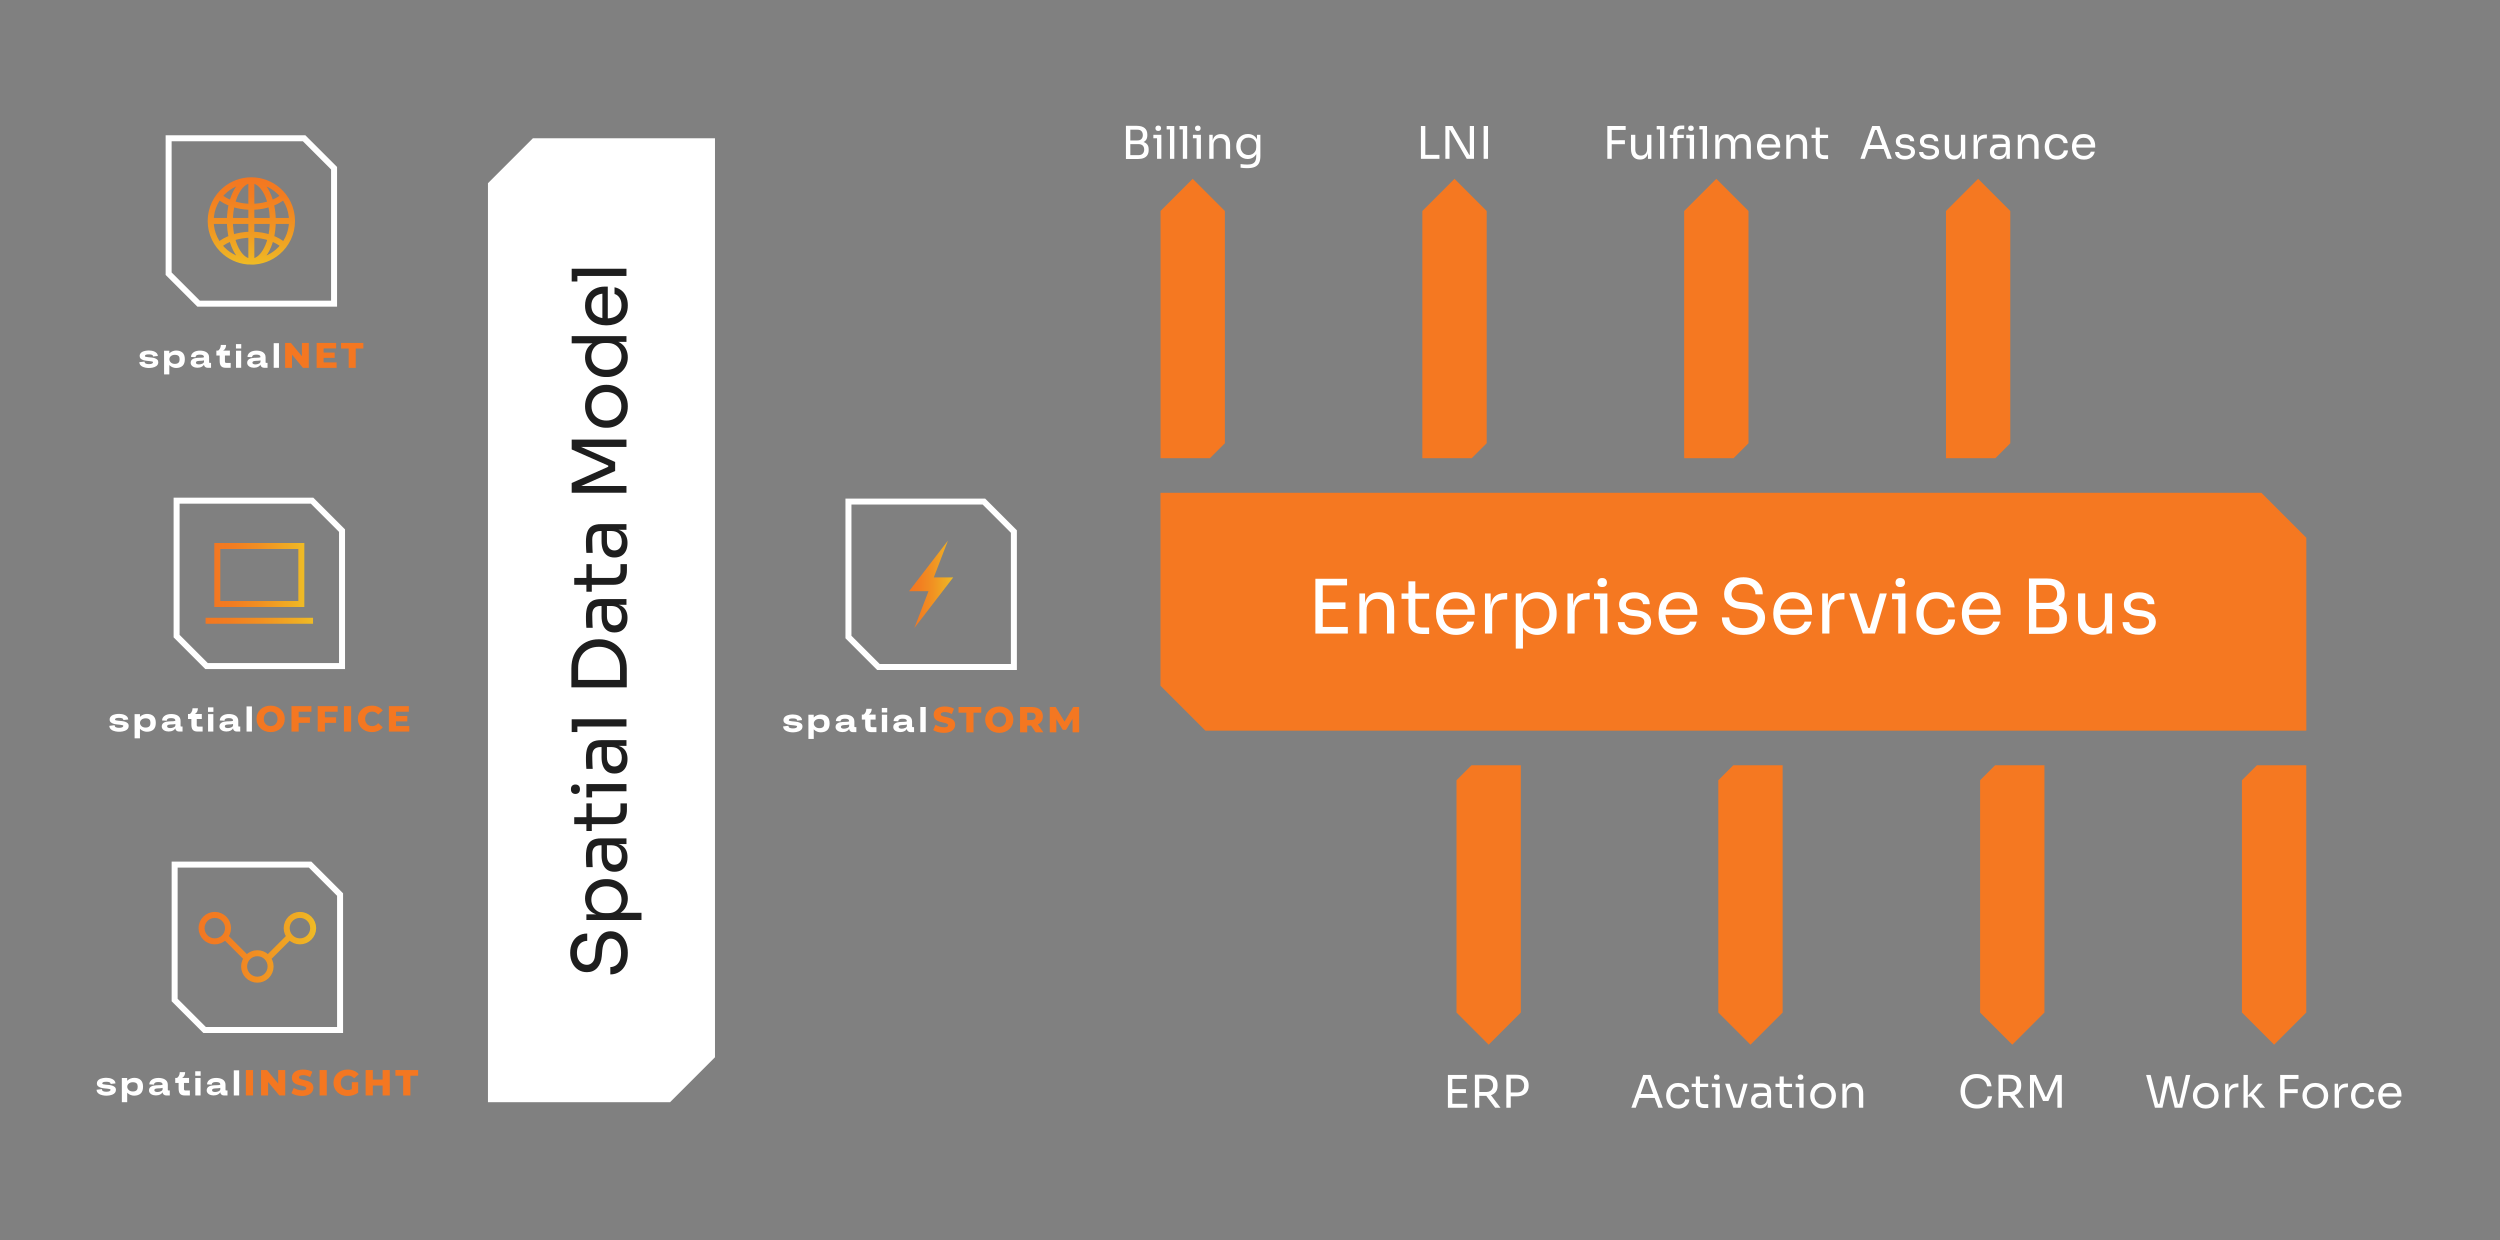 <?xml version="1.0" encoding="UTF-8"?><svg id="b" xmlns="http://www.w3.org/2000/svg" xmlns:xlink="http://www.w3.org/1999/xlink" viewBox="0 0 1668.275 827.776"><rect x="0" y="0" width="1668.275" height="827.776" fill="#808080" stroke="none"/><defs><linearGradient id="d" x1="405.099" y1="-4335.81" x2="463.37" y2="-4335.81" gradientTransform="translate(-4168.085 -286.791) rotate(90)" gradientUnits="userSpaceOnUse"><stop offset="0" stop-color="#f37721"/><stop offset=".215" stop-color="#f27d21"/><stop offset=".525" stop-color="#f19122"/><stop offset=".891" stop-color="#efb024"/><stop offset="1" stop-color="#efbb25"/></linearGradient><linearGradient id="e" x1="143.013" y1="383.704" x2="203.077" y2="383.704" gradientTransform="matrix(1,0,0,1,0,0)" xlink:href="#d"/><linearGradient id="f" x1="137.192" y1="414.242" x2="208.898" y2="414.242" gradientTransform="matrix(1,0,0,1,0,0)" xlink:href="#d"/><linearGradient id="g" x1="132.494" y1="632.135" x2="210.973" y2="632.135" gradientTransform="matrix(1,0,0,1,0,0)" xlink:href="#d"/><linearGradient id="h" x1="606.64" y1="389.894" x2="636.106" y2="389.894" gradientTransform="matrix(1,0,0,1,0,0)" xlink:href="#d"/></defs><g id="c"><path d="M206.069,228.859v16.619h-3.87l-7.336-8.856v8.856h-4.606v-16.619h3.87l7.336,8.856v-8.856h4.606ZM224.634,241.845v3.632h-13.343v-16.619h13.034v3.632h-8.381v2.801h7.384v3.514h-7.384v3.039h8.689ZM232.682,232.586h-5.104v-3.727h14.886v3.727h-5.081v12.892h-4.701v-12.892Z" style="fill:#f47721; stroke-width:0px;"/><rect x="157.45" y="229.624" width="3.534" height="2.938" style="fill:#fff; stroke-width:0px;"/><path d="M103.18,238.991c-.671-.209-1.403-.352-2.177-.427-.765-.074-1.479-.144-2.14-.209-.651-.065-1.2-.153-1.63-.261-.527-.132-.527-.343-.527-.412,0-.475.193-.773.606-.939.455-.182,1.127-.274,1.998-.274.898,0,1.599.103,2.083.306.45.189.7.501.765.954l.025.17,3.145-.346-.013-.171c-.047-.64-.277-1.196-.685-1.651-.398-.443-.892-.806-1.469-1.08-.57-.27-1.202-.468-1.877-.588-.67-.119-1.304-.179-1.885-.179-.267,0-.604.011-1.003.034-.403.022-.835.079-1.283.168-.445.089-.901.21-1.356.359-.465.153-.89.369-1.264.644-.378.277-.691.618-.93,1.011-.244.401-.368.889-.368,1.45,0,.77.243,1.379.721,1.81.458.412,1.037.733,1.72.953.671.217,1.404.368,2.177.449.765.081,1.48.154,2.142.221.651.065,1.2.153,1.63.261.527.132.527.343.527.412,0,.432-.214.753-.654.979-.473.243-1.173.367-2.082.367-.882,0-1.592-.124-2.11-.369-.488-.231-.751-.613-.804-1.169l-.017-.182-3.459.417.009.167c.031.544.178,1.02.437,1.412.254.384.577.719.961.995.38.274.807.497,1.269.663.454.164.911.296,1.358.393.445.097.873.161,1.271.191.394.029.714.045.952.045.267,0,.612-.011,1.025-.034.418-.022.868-.079,1.337-.168.471-.09.944-.218,1.406-.382.469-.167.904-.39,1.29-.663.395-.279.717-.636.957-1.062.242-.43.365-.946.365-1.533,0-.755-.243-1.357-.721-1.788-.458-.412-1.037-.729-1.722-.943Z" style="fill:#fff; stroke-width:0px;"/><path d="M117.497,233.906c-.378,0-.769.042-1.163.125-.39.083-.777.197-1.152.339-.379.144-.742.324-1.079.534-.344.214-.649.461-.909.737-.075.081-.145.17-.21.265.007-.103.011-.202.011-.299v-1.568h-3.512l.022,15.807h3.49v-5.983c0-.103-.004-.211-.013-.323.066.097.137.186.213.269.26.275.565.522.907.735.339.211.701.394,1.076.544.376.151.765.269,1.155.351.395.083.786.125,1.164.125,1.863-.015,3.318-.503,4.325-1.45,1.011-.95,1.524-2.424,1.524-4.379s-.513-3.432-1.524-4.389c-1.008-.955-2.464-1.439-4.327-1.439ZM119.699,241.012c-.102.368-.278.689-.522.954-.245.265-.574.476-.98.627-.411.154-.929.232-1.538.232-.523,0-1.012-.079-1.454-.233-.439-.153-.824-.376-1.143-.66-.32-.285-.577-.62-.765-.996-.185-.371-.279-.774-.279-1.201,0-.425.094-.82.278-1.176.187-.36.443-.676.761-.938.32-.264.705-.472,1.146-.62.443-.147.933-.223,1.456-.223.61,0,1.129.071,1.543.211.406.138.735.334.978.585.243.25.418.555.519.907.105.365.159.787.159,1.253,0,.467-.053.897-.159,1.277Z" style="fill:#fff; stroke-width:0px;"/><path d="M139.634,242.065c-.032-.024-.105-.113-.105-.431v-3.157c0-.853-.18-1.579-.534-2.157-.352-.574-.826-1.04-1.407-1.384-.573-.339-1.234-.587-1.964-.739-1.364-.28-2.824-.312-4.266-.01-.685.143-1.313.381-1.864.705-.556.327-1.026.748-1.399,1.25-.38.511-.596,1.137-.642,1.86l-.011.179,3.089.174.014-.172c.026-.316.117-.573.271-.764.159-.198.363-.356.609-.468.256-.117.554-.198.886-.239.345-.043.709-.065,1.082-.065.892,0,1.579.13,2.044.386.439.242.665.631.692,1.18,0,.055,0,.183-.257.274-.236.084-.556.144-.95.178-.82.073-1.964.034-3.066.121-.562.044-1.119.119-1.654.223-.547.107-1.044.284-1.477.528-.443.249-.805.584-1.077.995-.276.418-.416.952-.416,1.588,0,.533.136,1.015.403,1.431.263.41.611.758,1.035,1.035.42.275.91.484,1.456.62,1.009.252,2.108.276,3.163.034.493-.114.958-.291,1.382-.526.429-.237.806-.544,1.12-.912.127-.148.239-.307.338-.476.002.285.063.558.182.811.12.256.29.484.506.676.215.191.467.343.749.452.284.111.595.167.925.167h2.341v-3.269h-.73c-.28,0-.409-.053-.468-.097ZM135.067,242.655c-.333.163-.706.292-1.109.384-.403.092-.81.139-1.208.139-.56,0-1.05-.098-1.458-.292-.37-.175-.55-.455-.55-.855,0-.317.088-.547.27-.704.198-.172.458-.296.774-.369.335-.079.714-.129,1.127-.151.426-.022.851-.04,1.277-.055.428-.014.84-.052,1.225-.112.268-.042.506-.11.711-.204v.911c0,.268-.091.504-.278.724-.196.231-.459.427-.782.585Z" style="fill:#fff; stroke-width:0px;"/><path d="M150.366,241.983c-.175-.119-.264-.392-.264-.813v-3.928h3.311v-3.269h-4.538c.629-.362,1.113-.853,1.438-1.46.343-.64.524-1.358.54-2.134l.004-.181h-3.516v.178c0,.422-.064.851-.191,1.273-.128.426-.297.822-.502,1.176-.202.348-.434.633-.689.847-.241.202-.482.301-.736.301h-.84v3.269h2.207v3.553c0,.746.065,1.409.192,1.971.13.575.353,1.067.663,1.461.314.4.74.705,1.268.906.517.198,1.177.299,1.962.299h3.268v-3.247h-2.805c-.315,0-.575-.068-.772-.201Z" style="fill:#fff; stroke-width:0px;"/><rect x="157.495" y="234.039" width="3.446" height="11.393" style="fill:#fff; stroke-width:0px;"/><path d="M177.336,242.065c-.032-.024-.105-.113-.105-.431v-3.157c0-.853-.18-1.579-.534-2.157-.352-.574-.826-1.04-1.407-1.384-.573-.339-1.234-.587-1.964-.739-1.364-.28-2.824-.312-4.266-.01-.685.143-1.313.381-1.864.705-.556.327-1.026.748-1.399,1.25-.38.511-.596,1.137-.642,1.86l-.011.179,3.089.174.014-.172c.026-.316.117-.573.271-.764.159-.198.363-.356.609-.468.256-.117.554-.198.886-.239.345-.043.709-.065,1.082-.065.892,0,1.579.13,2.044.386.439.242.665.631.692,1.18,0,.055,0,.183-.257.274-.236.084-.556.144-.95.178-.82.073-1.964.034-3.066.121-.562.044-1.119.119-1.654.223-.547.107-1.044.284-1.477.528-.443.249-.805.584-1.077.995-.276.418-.416.952-.416,1.588,0,.533.136,1.015.403,1.431.263.41.611.758,1.035,1.035.42.275.91.484,1.456.62,1.01.252,2.108.276,3.163.034.493-.114.958-.291,1.382-.526.429-.237.806-.544,1.12-.912.127-.148.239-.307.338-.476.002.285.063.558.182.811.12.256.29.484.506.676.215.191.467.343.749.452.284.111.595.167.925.167h2.341v-3.269h-.73c-.28,0-.409-.053-.468-.097ZM172.77,242.655c-.333.163-.706.292-1.109.384-.403.092-.81.139-1.208.139-.56,0-1.05-.098-1.458-.292-.37-.175-.55-.455-.55-.855,0-.317.088-.547.27-.704.198-.172.458-.296.774-.369.335-.079.714-.129,1.127-.151.426-.022.851-.04,1.277-.055.428-.014.84-.052,1.225-.112.268-.042.506-.11.711-.204v.911c0,.268-.091.504-.278.724-.196.231-.459.427-.782.585Z" style="fill:#fff; stroke-width:0px;"/><rect x="182.637" y="229.006" width="3.512" height="16.426" style="fill:#fff; stroke-width:0px;"/><path d="M112.53,92.251h90.388c7.811,7.811,12.19,12.19,20,20v90.388h-90.388c-7.811-7.811-12.19-12.19-20-20v-90.388Z" style="fill:none; stroke:#fff; stroke-miterlimit:10; stroke-width:4px;"/><path d="M167.722,174.579c-6.612,0-12.672-2.369-17.381-6.3-5.958-4.977-9.751-12.461-9.751-20.832s3.793-15.862,9.751-20.839c4.708-3.931,10.768-6.3,17.381-6.3,6.721,0,12.861,2.442,17.599,6.481,5.842,4.977,9.54,12.381,9.54,20.657,0,8.269-3.699,15.673-9.54,20.65-4.737,4.04-10.877,6.481-17.599,6.481ZM167.723,174.578c-3.487,0-6.684-2.369-9.167-6.3-3.143-4.977-5.143-12.461-5.143-20.832s2.001-15.862,5.143-20.839c2.483-3.931,5.679-6.3,9.167-6.3,3.545,0,6.783,2.442,9.282,6.481,3.081,4.977,5.032,12.381,5.032,20.657,0,8.269-1.951,15.673-5.032,20.65-2.499,4.04-5.737,6.481-9.282,6.481ZM194.858,147.446h-54.271M167.723,120.311v54.271M189.322,131.006c-1.13.95-2.39,1.83-3.77,2.61-4.8,2.73-11.02,4.38-17.83,4.38-6.7,0-12.85-1.6-17.62-4.25-1.46-.81-2.79-1.72-3.97-2.72M189.442,163.706c-1.15-.99-2.46-1.9-3.89-2.71-1.48-.85-3.1-1.59-4.83-2.21-3.87-1.38-8.29-2.17-13-2.17-4.7,0-9.13.79-13,2.18-1.65.58-3.19,1.28-4.62,2.07-1.51.84-2.89,1.79-4.1,2.83" style="fill:none; stroke:url(#d); stroke-miterlimit:10; stroke-width:4px;"/><path d="M171.175,479.71c0-5.092,4.001-8.826,9.432-8.826s9.432,3.734,9.432,8.826-4.001,8.826-9.432,8.826-9.432-3.734-9.432-8.826ZM185.19,479.71c0-2.934-2.013-4.85-4.583-4.85s-4.583,1.916-4.583,4.85,2.013,4.849,4.583,4.849,4.583-1.915,4.583-4.849ZM199.302,474.933v3.734h7.493v3.71h-7.493v5.819h-4.801v-16.973h13.312v3.71h-8.511ZM216.808,474.933v3.734h7.493v3.71h-7.493v5.819h-4.801v-16.973h13.312v3.71h-8.511ZM229.514,471.223h4.801v16.973h-4.801v-16.973ZM238.8,479.71c0-5.165,3.952-8.826,9.335-8.826,3.128,0,5.65,1.14,7.298,3.201l-3.055,2.764c-1.067-1.285-2.376-1.988-4.001-1.988-2.788,0-4.728,1.94-4.728,4.85s1.94,4.849,4.728,4.849c1.625,0,2.934-.703,4.001-1.988l3.055,2.764c-1.649,2.061-4.17,3.201-7.298,3.201-5.383,0-9.335-3.661-9.335-8.826ZM273.134,484.487v3.71h-13.627v-16.973h13.312v3.71h-8.559v2.861h7.541v3.589h-7.541v3.104h8.875Z" style="fill:#f47721; stroke-width:0px;"/><path d="M83.369,481.6c-.685-.213-1.433-.359-2.223-.436-.781-.075-1.51-.147-2.186-.214-.665-.067-1.226-.156-1.665-.266-.539-.135-.539-.35-.539-.421,0-.485.197-.79.619-.959.465-.185,1.152-.28,2.041-.28.918,0,1.633.105,2.128.313.459.193.715.512.781.974l.025.174,3.212-.354-.013-.174c-.048-.654-.283-1.221-.7-1.686-.406-.452-.911-.823-1.5-1.103-.582-.276-1.228-.478-1.917-.601-.684-.122-1.332-.183-1.926-.183-.273,0-.617.012-1.024.034-.412.023-.853.081-1.311.172-.454.091-.92.214-1.385.366-.475.156-.909.377-1.291.657-.386.283-.705.631-.95,1.033-.249.409-.376.908-.376,1.481,0,.787.248,1.409.736,1.849.468.421,1.059.749,1.757.973.685.221,1.434.376,2.223.458.782.083,1.511.158,2.188.226.665.067,1.225.156,1.665.266.539.135.539.35.539.421,0,.441-.219.769-.668 1-.483.248-1.198.374-2.126.374-.901,0-1.626-.127-2.154-.377-.499-.235-.767-.626-.821-1.194l-.018-.185-3.533.426.01.17c.032.556.182,1.041.447,1.442.259.393.589.735.981,1.016.388.279.824.507,1.296.678.464.167.93.302,1.387.401.454.099.891.165,1.299.195.402.03.729.046.972.046.273,0,.625-.012,1.047-.034.427-.023.887-.081,1.366-.172.481-.091.964-.223,1.436-.39.479-.17.923-.398,1.318-.677.404-.285.733-.649.978-1.085.247-.439.373-.966.373-1.566,0-.771-.248-1.386-.736-1.826-.468-.421-1.059-.745-1.758-.963Z" style="fill:#fff; stroke-width:0px;"/><path d="M97.991,476.406c-.386,0-.785.043-1.188.128-.398.084-.794.201-1.177.346-.387.147-.757.331-1.102.545-.351.218-.663.471-.928.752-.077.083-.148.173-.215.27.008-.105.011-.207.011-.305v-1.602h-3.587l.023,16.145h3.564v-6.111c0-.106-.004-.216-.013-.33.067.099.14.19.218.274.266.281.577.534.927.751.346.216.716.402,1.099.555.384.154.781.274,1.18.359.404.085.803.128,1.189.128,1.903-.016,3.389-.514,4.418-1.481,1.033-.97,1.556-2.475,1.556-4.472s-.523-3.505-1.556-4.483c-1.03-.975-2.517-1.47-4.42-1.47ZM100.24,483.663c-.104.376-.284.704-.533.974-.25.271-.586.486-1.001.641-.42.157-.949.236-1.571.236-.534,0-1.034-.08-1.485-.238-.449-.157-.841-.384-1.168-.674-.327-.291-.589-.633-.781-1.017-.189-.379-.285-.791-.285-1.226,0-.434.096-.838.284-1.201.191-.367.452-.69.777-.958.327-.27.72-.482,1.171-.633.452-.151.953-.227,1.487-.227.623,0,1.153.073,1.576.216.414.14.75.341.999.597.248.255.427.567.531.927.107.373.162.804.162,1.28,0,.477-.055.916-.162,1.304Z" style="fill:#fff; stroke-width:0px;"/><path d="M120.6,484.739c-.032-.024-.107-.116-.107-.441v-3.224c0-.872-.183-1.613-.545-2.203-.36-.586-.844-1.062-1.438-1.414-.585-.346-1.26-.6-2.006-.754-1.393-.286-2.884-.318-4.357-.011-.7.146-1.341.389-1.904.72-.568.334-1.048.764-1.429,1.277-.388.522-.608,1.161-.655,1.9l-.012.183,3.155.178.015-.176c.027-.322.12-.585.276-.78.162-.203.371-.363.622-.478.261-.12.566-.202.905-.244.353-.044.724-.066,1.105-.066.911,0,1.613.133,2.088.395.448.247.679.645.707,1.205,0,.056,0,.187-.262.279-.241.085-.568.147-.97.182-.838.075-2.006.034-3.132.124-.574.045-1.142.122-1.689.228-.558.109-1.066.29-1.508.539-.452.254-.822.596-1.1,1.016-.282.427-.425.973-.425,1.622,0,.544.139,1.036.412,1.462.268.418.624.774,1.057,1.057.429.281.929.494,1.487.633,1.031.257,2.153.282,3.23.035.504-.116.978-.297,1.411-.537.438-.242.823-.556,1.144-.932.129-.151.245-.314.345-.486.002.291.065.57.186.829.122.262.296.494.517.69.219.195.477.35.765.462.29.113.608.17.945.17h2.391v-3.339h-.745c-.286,0-.417-.054-.478-.099ZM115.936,485.341c-.34.166-.721.298-1.133.392-.412.094-.827.142-1.233.142-.572,0-1.073-.1-1.489-.298-.378-.179-.561-.465-.561-.873,0-.323.09-.559.276-.719.202-.175.468-.302.79-.377.342-.08.729-.132,1.152-.154.435-.022.87-.041,1.304-.056.437-.015.858-.053,1.251-.115.274-.043.517-.113.726-.208v.93c0,.273-.093.515-.284.739-.2.235-.469.436-.798.597Z" style="fill:#fff; stroke-width:0px;"/><path d="M131.561,484.655c-.179-.121-.27-.4-.27-.83v-4.012h3.382v-3.339h-4.635c.643-.37,1.136-.871,1.469-1.491.35-.654.536-1.387.551-2.179l.004-.185h-3.591v.181c0,.431-.066.869-.195,1.3-.131.435-.303.839-.513,1.201-.206.356-.443.647-.704.865-.247.207-.492.307-.751.307h-.858v3.339h2.254v3.628c0,.762.066,1.439.196,2.013.133.588.361,1.089.677,1.492.32.408.756.72,1.295.925.528.203,1.203.305,2.004.305h3.338v-3.317h-2.864c-.322,0-.587-.069-.789-.206Z" style="fill:#fff; stroke-width:0px;"/><rect x="138.796" y="472.033" width="3.61" height="3.001" style="fill:#fff; stroke-width:0px;"/><rect x="138.842" y="476.541" width="3.519" height="11.636" style="fill:#fff; stroke-width:0px;"/><path d="M159.107,484.739c-.032-.024-.107-.116-.107-.441v-3.224c0-.872-.183-1.613-.545-2.203-.36-.586-.844-1.062-1.438-1.414-.585-.346-1.26-.6-2.006-.754-1.393-.286-2.885-.318-4.357-.011-.7.146-1.341.389-1.904.72-.568.334-1.048.764-1.429,1.277-.388.522-.608,1.161-.655,1.9l-.012.183,3.155.178.015-.176c.027-.322.12-.585.276-.78.162-.203.371-.363.622-.478.261-.12.566-.202.905-.244.353-.044.724-.066,1.105-.066.911,0,1.613.133,2.088.395.448.247.679.645.707,1.205,0,.056,0,.187-.262.279-.241.085-.568.147-.97.182-.838.075-2.006.034-3.132.124-.574.045-1.142.122-1.689.228-.558.109-1.066.29-1.508.539-.452.254-.822.596-1.1,1.016-.282.427-.425.973-.425,1.622,0,.544.139,1.036.412,1.462.268.418.624.774,1.057,1.057.429.281.929.494,1.487.633,1.031.257,2.153.282,3.23.035.504-.116.978-.297,1.411-.537.438-.242.823-.556,1.144-.932.129-.151.245-.314.345-.486.002.291.065.57.186.829.122.262.296.494.517.69.219.195.477.35.765.462.29.113.608.17.945.17h2.391v-3.339h-.745c-.286,0-.417-.054-.478-.099ZM154.443,485.341c-.34.166-.721.298-1.133.392-.412.094-.827.142-1.233.142-.572,0-1.073-.1-1.489-.298-.378-.179-.561-.465-.561-.873,0-.323.09-.559.276-.719.202-.175.468-.302.79-.377.342-.08.729-.132,1.152-.154.435-.022.87-.041,1.304-.056.437-.015.858-.053,1.251-.115.274-.043.517-.113.726-.208v.93c0,.273-.093.515-.284.739-.2.235-.469.436-.798.597Z" style="fill:#fff; stroke-width:0px;"/><rect x="164.52" y="471.401" width="3.587" height="16.776" style="fill:#fff; stroke-width:0px;"/><path d="M117.851,334.101h90.388c7.811,7.811,12.19,12.19,20,20v90.388h-90.388c-7.811-7.811-12.19-12.19-20-20v-90.388Z" style="fill:none; stroke:#fff; stroke-miterlimit:10; stroke-width:4px;"/><rect x="145.013" y="364.348" width="56.064" height="38.712" style="fill:none; stroke:url(#e); stroke-miterlimit:10; stroke-width:4px;"/><line x1="137.192" y1="414.242" x2="208.898" y2="414.242" style="fill:none; stroke:url(#f); stroke-miterlimit:10; stroke-width:4px;"/><path d="M164.065,714.063h4.794v16.949h-4.794v-16.949ZM190.336,714.063v16.949h-3.947l-7.482-9.031v9.031h-4.697v-16.949h3.947l7.482,9.031v-9.031h4.697ZM194.476,729.486l1.574-3.535c1.501.993,3.632,1.671,5.593,1.671,1.986,0,2.76-.557,2.76-1.38,0-2.688-9.637-.726-9.637-7.022,0-3.026,2.47-5.496,7.506-5.496,2.203,0,4.479.508,6.15,1.477l-1.477,3.559c-1.622-.872-3.22-1.308-4.697-1.308-2.01,0-2.736.678-2.736,1.526,0,2.591,9.613.654,9.613,6.901,0,2.954-2.47,5.472-7.506,5.472-2.784,0-5.545-.751-7.143-1.864ZM213.264,714.063h4.794v16.949h-4.794v-16.949ZM234.765,722.174h4.237v7.022c-1.961,1.404-4.649,2.155-7.119,2.155-5.399,0-9.346-3.656-9.346-8.813s3.947-8.813,9.443-8.813c3.172,0,5.738,1.09,7.409,3.099l-3.051,2.76c-1.162-1.283-2.494-1.889-4.116-1.889-2.905,0-4.843,1.913-4.843,4.843,0,2.857,1.937,4.842,4.794,4.842.896,0,1.743-.17,2.591-.557v-4.649ZM260.115,714.063v16.949h-4.794v-6.61h-6.537v6.61h-4.794v-16.949h4.794v6.368h6.537v-6.368h4.794ZM269.049,717.864h-5.206v-3.801h15.181v3.801h-5.182v13.148h-4.794v-13.148Z" style="fill:#f47721; stroke-width:0px;"/><path d="M74.855,724.44c-.685-.213-1.433-.359-2.223-.436-.781-.075-1.51-.147-2.186-.214-.665-.067-1.226-.156-1.665-.266-.539-.135-.539-.35-.539-.421,0-.485.197-.79.619-.959.465-.185,1.152-.28,2.041-.28.918,0,1.633.105,2.128.313.459.193.715.512.781.974l.025.174,3.212-.354-.013-.174c-.048-.654-.283-1.221-.7-1.686-.406-.452-.911-.823-1.5-1.103-.582-.276-1.228-.478-1.917-.601-.684-.122-1.332-.183-1.926-.183-.273,0-.617.012-1.024.034-.412.023-.853.081-1.311.172-.454.091-.92.214-1.385.366-.475.156-.909.377-1.291.657-.386.283-.705.631-.95,1.033-.249.409-.376.908-.376,1.481,0,.787.248,1.409.736,1.849.468.421,1.059.749,1.757.973.685.221,1.434.376,2.223.458.782.083,1.511.158,2.188.226.665.067,1.225.156,1.665.266.539.135.539.35.539.421,0,.441-.219.769-.668 1-.483.248-1.198.374-2.126.374-.901,0-1.626-.127-2.154-.377-.499-.235-.767-.626-.821-1.194l-.018-.185-3.533.426.01.17c.032.556.182,1.041.447,1.442.259.393.589.735.981,1.016.388.279.824.507,1.296.678.464.167.93.302,1.387.401.454.099.891.165,1.299.195.402.03.729.046.972.046.273,0,.625-.012,1.047-.034.427-.023.887-.081,1.366-.172.481-.091.964-.223,1.436-.39.479-.17.923-.398,1.318-.677.404-.285.733-.649.978-1.085.247-.439.373-.966.373-1.566,0-.771-.248-1.386-.736-1.826-.468-.421-1.059-.745-1.758-.963Z" style="fill:#fff; stroke-width:0px;"/><path d="M89.478,719.246c-.386,0-.785.043-1.188.128-.398.084-.794.201-1.177.346-.387.147-.757.331-1.102.545-.351.218-.663.471-.928.752-.077.083-.148.173-.215.27.008-.105.011-.207.011-.305v-1.602h-3.587l.023,16.145h3.564v-6.111c0-.106-.004-.216-.013-.33.067.099.14.19.218.274.266.281.577.534.927.751.346.216.716.402,1.099.555.384.154.781.274,1.18.359.404.085.803.128,1.189.128,1.903-.016,3.389-.514,4.418-1.481,1.033-.97,1.556-2.475,1.556-4.472s-.523-3.505-1.556-4.483c-1.03-.975-2.517-1.47-4.42-1.47ZM91.726,726.503c-.104.376-.284.704-.533.974-.25.271-.586.486-1.001.641-.42.157-.949.236-1.571.236-.534,0-1.034-.08-1.485-.238-.449-.157-.841-.384-1.168-.674-.327-.291-.589-.633-.781-1.017-.189-.379-.285-.791-.285-1.226,0-.434.096-.838.284-1.201.191-.367.452-.69.777-.958.327-.27.72-.482,1.171-.633.452-.151.953-.227,1.487-.227.623,0,1.153.073,1.576.216.414.14.75.341.999.597.248.255.427.567.531.927.107.373.162.804.162,1.28,0,.477-.055.916-.162,1.304Z" style="fill:#fff; stroke-width:0px;"/><path d="M112.086,727.579c-.032-.024-.107-.116-.107-.441v-3.224c0-.872-.183-1.613-.545-2.203-.36-.586-.844-1.062-1.438-1.414-.585-.346-1.26-.6-2.006-.754-1.393-.286-2.884-.318-4.357-.011-.7.146-1.341.389-1.904.72-.568.334-1.048.764-1.429,1.277-.388.522-.608,1.161-.655,1.9l-.012.183,3.155.178.015-.176c.027-.322.12-.585.276-.78.162-.203.371-.363.622-.478.261-.12.566-.202.905-.244.353-.044.724-.066,1.105-.066.911,0,1.613.133,2.088.395.448.247.679.645.707,1.205,0,.056,0,.187-.262.279-.241.085-.568.147-.97.182-.838.075-2.006.034-3.132.124-.574.045-1.142.122-1.689.228-.558.109-1.066.29-1.508.539-.452.254-.822.596-1.1,1.016-.282.427-.425.973-.425,1.622,0,.544.139,1.036.412,1.462.268.418.624.774,1.057,1.057.429.281.929.494,1.487.633,1.031.257,2.153.282,3.23.035.504-.116.978-.297,1.411-.537.438-.242.823-.556,1.144-.932.129-.151.245-.314.345-.486.002.291.065.57.186.829.122.262.296.494.517.69.219.195.477.35.765.462.29.113.608.17.945.17h2.391v-3.339h-.745c-.286,0-.417-.054-.478-.099ZM107.422,728.181c-.34.166-.721.298-1.133.392-.412.094-.827.142-1.233.142-.572,0-1.073-.1-1.489-.298-.378-.179-.561-.465-.561-.873,0-.323.09-.559.276-.719.202-.175.468-.302.79-.377.342-.08.729-.132,1.152-.154.435-.022.87-.041,1.304-.056.437-.015.858-.053,1.251-.115.274-.043.517-.113.726-.208v.93c0,.273-.093.515-.284.739-.2.235-.469.436-.798.597Z" style="fill:#fff; stroke-width:0px;"/><path d="M123.047,727.495c-.179-.121-.27-.4-.27-.83v-4.012h3.382v-3.339h-4.635c.643-.37,1.136-.871,1.469-1.491.35-.654.536-1.387.551-2.179l.004-.185h-3.591v.181c0,.431-.066.869-.195,1.3-.131.435-.303.839-.513,1.201-.206.356-.443.647-.704.865-.247.207-.492.307-.751.307h-.858v3.339h2.254v3.628c0,.762.066,1.439.196,2.013.133.588.361,1.089.677,1.492.32.408.756.72,1.295.925.528.203,1.203.305,2.004.305h3.338v-3.317h-2.864c-.322,0-.587-.069-.789-.206Z" style="fill:#fff; stroke-width:0px;"/><rect x="130.283" y="714.872" width="3.61" height="3.001" style="fill:#fff; stroke-width:0px;"/><rect x="130.328" y="719.381" width="3.519" height="11.636" style="fill:#fff; stroke-width:0px;"/><path d="M150.593,727.579c-.032-.024-.107-.116-.107-.441v-3.224c0-.872-.183-1.613-.545-2.203-.36-.586-.844-1.062-1.438-1.414-.585-.346-1.26-.6-2.006-.754-1.393-.286-2.885-.318-4.357-.011-.7.146-1.341.389-1.904.72-.568.334-1.048.764-1.429,1.277-.388.522-.608,1.161-.655,1.9l-.012.183,3.155.178.015-.176c.027-.322.12-.585.276-.78.162-.203.371-.363.622-.478.261-.12.566-.202.905-.244.353-.044.724-.066,1.105-.066.911,0,1.613.133,2.088.395.448.247.679.645.707,1.205,0,.056,0,.187-.262.279-.241.085-.568.147-.97.182-.838.075-2.006.034-3.132.124-.574.045-1.142.122-1.689.228-.558.109-1.066.29-1.508.539-.452.254-.822.596-1.1,1.016-.282.427-.425.973-.425,1.622,0,.544.139,1.036.412,1.462.268.418.624.774,1.057,1.057.429.281.929.494,1.487.633,1.031.257,2.153.282,3.23.035.504-.116.978-.297,1.411-.537.438-.242.823-.556,1.144-.932.129-.151.245-.314.345-.486.002.291.065.57.186.829.122.262.296.494.517.69.219.195.477.35.765.462.29.113.608.17.945.17h2.391v-3.339h-.745c-.286,0-.417-.054-.478-.099ZM145.929,728.181c-.34.166-.721.298-1.133.392-.412.094-.827.142-1.233.142-.572,0-1.073-.1-1.489-.298-.378-.179-.561-.465-.561-.873,0-.323.09-.559.276-.719.202-.175.468-.302.79-.377.342-.08.729-.132,1.152-.154.435-.022.87-.041,1.304-.056.437-.015.858-.053,1.251-.115.274-.043.517-.113.726-.208v.93c0,.273-.093.515-.284.739-.2.235-.469.436-.798.597Z" style="fill:#fff; stroke-width:0px;"/><rect x="156.006" y="714.241" width="3.587" height="16.776" style="fill:#fff; stroke-width:0px;"/><path d="M152.16,619.352c0,4.878-3.955,8.833-8.833,8.833s-8.833-3.955-8.833-8.833,3.955-8.833,8.833-8.833,8.833,3.955,8.833,8.833ZM200.14,610.519c-4.878,0-8.833,3.955-8.833,8.833s3.955,8.833,8.833,8.833,8.833-3.955,8.833-8.833-3.955-8.833-8.833-8.833ZM171.733,636.085c-4.878,0-8.833,3.955-8.833,8.833s3.955,8.833,8.833,8.833,8.833-3.955,8.833-8.833-3.955-8.833-8.833-8.833ZM178.896,639.336l13.986-13.986M150.585,625.35l13.986,13.986" style="fill:none; stroke:url(#g); stroke-miterlimit:10; stroke-width:4px;"/><path d="M116.54,576.941h90.388c7.811,7.811,12.19,12.19,20,20v90.388h-90.388c-7.811-7.811-12.19-12.19-20-20v-90.388Z" style="fill:none; stroke:#fff; stroke-miterlimit:10; stroke-width:4px;"/><path d="M566.179,334.7h90.388c7.811,7.811,12.19,12.19,20,20v90.388h-90.388c-7.811-7.811-12.19-12.19-20-20v-90.388Z" style="fill:none; stroke:#fff; stroke-miterlimit:10; stroke-width:4px;"/><polygon points="636.106 385.295 623.141 385.295 632.586 360.723 606.64 394.493 619.605 394.493 610.16 419.065 636.106 385.295" style="fill:url(#h); stroke-width:0px;"/><path d="M533.007,481.99c-.685-.213-1.433-.359-2.223-.436-.781-.075-1.51-.147-2.186-.214-.665-.067-1.226-.156-1.665-.266-.539-.135-.539-.35-.539-.421,0-.485.197-.79.619-.959.465-.185,1.152-.28,2.041-.28.918,0,1.633.105,2.128.313.459.193.715.512.781.974l.025.174,3.212-.354-.013-.174c-.048-.654-.283-1.221-.7-1.686-.406-.452-.911-.823-1.5-1.103-.582-.276-1.228-.478-1.917-.601-.684-.122-1.332-.183-1.926-.183-.273,0-.617.012-1.024.034-.412.023-.853.081-1.311.172-.454.091-.92.214-1.385.366-.475.156-.909.377-1.291.657-.386.283-.705.631-.95,1.033-.249.409-.376.908-.376,1.481,0,.787.248,1.409.736,1.849.468.421,1.059.749,1.757.973.685.221,1.434.376,2.223.458.782.083,1.511.158,2.188.226.665.067,1.225.156,1.665.266.539.135.539.35.539.421,0,.441-.219.769-.668 1-.483.248-1.198.374-2.126.374-.901,0-1.626-.127-2.154-.377-.499-.235-.767-.626-.821-1.194l-.018-.185-3.533.426.01.17c.032.556.182,1.041.447,1.442.259.393.589.735.981,1.016.388.279.824.507,1.296.678.464.167.93.302,1.387.401.454.099.891.165,1.299.195.402.03.729.046.972.046.273,0,.625-.012,1.047-.034.427-.023.887-.081,1.366-.172.481-.091.964-.223,1.436-.39.479-.17.923-.398,1.318-.677.404-.285.733-.649.978-1.085.247-.439.373-.966.373-1.566,0-.771-.248-1.386-.736-1.826-.468-.421-1.059-.745-1.758-.963Z" style="fill:#fff; stroke-width:0px;"/><path d="M547.629,476.797c-.386,0-.785.043-1.188.128-.398.084-.794.201-1.177.346-.387.147-.757.331-1.102.545-.351.218-.663.471-.928.752-.077.083-.148.173-.215.27.008-.105.011-.207.011-.305v-1.602h-3.587l.023,16.145h3.564v-6.111c0-.106-.004-.216-.013-.33.067.099.14.19.218.274.266.281.577.534.927.751.346.216.716.402,1.099.555.384.154.781.274,1.18.359.404.085.803.128,1.189.128,1.903-.016,3.389-.514,4.418-1.481,1.033-.97,1.556-2.475,1.556-4.472s-.523-3.505-1.556-4.483c-1.03-.975-2.517-1.47-4.42-1.47ZM549.878,484.054c-.104.376-.284.704-.533.974-.25.271-.586.486-1.001.641-.42.157-.949.236-1.571.236-.534,0-1.034-.08-1.485-.238-.449-.157-.841-.384-1.168-.674-.327-.291-.589-.633-.781-1.017-.189-.379-.285-.791-.285-1.226,0-.434.096-.838.284-1.201.191-.367.452-.69.777-.958.327-.27.72-.482,1.171-.633.452-.151.953-.227,1.487-.227.623,0,1.153.073,1.576.216.414.14.75.341.999.597.248.255.427.567.531.927.107.373.162.804.162,1.28,0,.477-.055.916-.162,1.304Z" style="fill:#fff; stroke-width:0px;"/><path d="M570.238,485.129c-.032-.024-.107-.116-.107-.441v-3.224c0-.872-.183-1.613-.545-2.203-.36-.586-.844-1.062-1.438-1.414-.585-.346-1.26-.6-2.006-.754-1.393-.286-2.884-.318-4.357-.011-.7.146-1.341.389-1.904.72-.568.334-1.048.764-1.429,1.277-.388.522-.608,1.161-.655,1.9l-.012.183,3.155.178.015-.176c.027-.322.12-.585.276-.78.162-.203.371-.363.622-.478.261-.12.566-.202.905-.244.353-.044.724-.066,1.105-.066.911,0,1.613.133,2.088.395.448.247.679.645.707,1.205,0,.056,0,.187-.262.279-.241.085-.568.147-.97.182-.838.075-2.006.034-3.132.124-.574.045-1.142.122-1.689.228-.558.109-1.066.29-1.508.539-.452.254-.822.596-1.1,1.016-.282.427-.425.973-.425,1.622,0,.544.139,1.036.412,1.462.268.418.624.774,1.057,1.057.429.281.929.494,1.487.633,1.031.257,2.153.282,3.23.035.504-.116.978-.297,1.411-.537.438-.242.823-.556,1.144-.932.129-.151.245-.314.345-.486.002.291.065.57.186.829.122.262.296.494.517.69.219.195.477.35.765.462.29.113.608.17.945.17h2.391v-3.339h-.745c-.286,0-.417-.054-.478-.099ZM565.574,485.732c-.34.166-.721.298-1.133.392-.412.094-.827.142-1.233.142-.572,0-1.073-.1-1.489-.298-.378-.179-.561-.465-.561-.873,0-.323.09-.559.276-.719.202-.175.468-.302.79-.377.342-.08.729-.132,1.152-.154.435-.022.87-.041,1.304-.056.437-.015.858-.053,1.251-.115.274-.043.517-.113.726-.208v.93c0,.273-.093.515-.284.739-.2.235-.469.436-.798.597Z" style="fill:#fff; stroke-width:0px;"/><path d="M581.199,485.045c-.179-.121-.27-.4-.27-.83v-4.012h3.382v-3.339h-4.635c.643-.37,1.136-.871,1.469-1.491.35-.654.536-1.387.551-2.179l.004-.185h-3.591v.181c0,.431-.066.869-.195,1.3-.131.435-.303.839-.513,1.201-.206.356-.443.647-.704.865-.247.207-.492.307-.751.307h-.858v3.339h2.254v3.628c0,.762.066,1.439.196,2.013.133.588.361,1.089.677,1.492.32.408.756.72,1.295.925.528.203,1.203.305,2.004.305h3.338v-3.317h-2.864c-.322,0-.587-.069-.789-.206Z" style="fill:#fff; stroke-width:0px;"/><rect x="588.434" y="472.423" width="3.61" height="3.001" style="fill:#fff; stroke-width:0px;"/><rect x="588.48" y="476.932" width="3.519" height="11.636" style="fill:#fff; stroke-width:0px;"/><path d="M608.745,485.129c-.032-.024-.107-.116-.107-.441v-3.224c0-.872-.183-1.613-.545-2.203-.36-.586-.844-1.062-1.438-1.414-.585-.346-1.26-.6-2.006-.754-1.393-.286-2.885-.318-4.357-.011-.7.146-1.341.389-1.904.72-.568.334-1.048.764-1.429,1.277-.388.522-.608,1.161-.655,1.9l-.012.183,3.155.178.015-.176c.027-.322.12-.585.276-.78.162-.203.371-.363.622-.478.261-.12.566-.202.905-.244.353-.044.724-.066,1.105-.066.911,0,1.613.133,2.088.395.448.247.679.645.707,1.205,0,.056,0,.187-.262.279-.241.085-.568.147-.97.182-.838.075-2.006.034-3.132.124-.574.045-1.142.122-1.689.228-.558.109-1.066.29-1.508.539-.452.254-.822.596-1.1,1.016-.282.427-.425.973-.425,1.622,0,.544.139,1.036.412,1.462.268.418.624.774,1.057,1.057.429.281.929.494,1.487.633,1.031.257,2.153.282,3.23.035.504-.116.978-.297,1.411-.537.438-.242.823-.556,1.144-.932.129-.151.245-.314.345-.486.002.291.065.57.186.829.122.262.296.494.517.69.219.195.477.35.765.462.29.113.608.17.945.17h2.391v-3.339h-.745c-.286,0-.417-.054-.478-.099ZM604.081,485.732c-.34.166-.721.298-1.133.392-.412.094-.827.142-1.233.142-.572,0-1.073-.1-1.489-.298-.378-.179-.561-.465-.561-.873,0-.323.09-.559.276-.719.202-.175.468-.302.79-.377.342-.08.729-.132,1.152-.154.435-.022.87-.041,1.304-.056.437-.015.858-.053,1.251-.115.274-.043.517-.113.726-.208v.93c0,.273-.093.515-.284.739-.2.235-.469.436-.798.597Z" style="fill:#fff; stroke-width:0px;"/><rect x="614.158" y="471.791" width="3.587" height="16.776" style="fill:#fff; stroke-width:0px;"/><path d="M629.855,489.041c-1.402,0-2.743-.173-4.024-.52-1.281-.346-2.316-.785-3.106-1.317l1.571-3.553c.757.483,1.631.882,2.622,1.196.991.314,1.978.471,2.961.471.677,0,1.212-.056,1.607-.169.395-.113.685-.274.87-.484.185-.209.278-.459.278-.749,0-.37-.178-.665-.532-.882-.354-.218-.818-.402-1.39-.556-.572-.153-1.193-.298-1.861-.435-.669-.137-1.35-.318-2.042-.544-.693-.226-1.321-.523-1.885-.894-.564-.37-1.019-.854-1.366-1.45-.347-.596-.52-1.345-.52-2.248,0-.999.274-1.909.822-2.731.547-.822,1.378-1.482,2.489-1.982,1.112-.499,2.497-.749,4.157-.749,1.112,0,2.203.125,3.275.374,1.071.25,2.018.625,2.84,1.124l-1.45,3.529c-.806-.451-1.603-.781-2.393-.991-.79-.209-1.555-.314-2.296-.314-.661,0-1.192.073-1.595.218-.403.145-.693.331-.87.556-.178.226-.266.467-.266.725,0,.387.177.689.531.906.354.218.814.395,1.378.532.564.137,1.188.278,1.873.423.685.145,1.366.326,2.042.544.677.218,1.301.508,1.873.87.572.363,1.035.838,1.39,1.426.354.588.531,1.325.531,2.211,0,.983-.278,1.889-.834,2.719-.556.83-1.39,1.494-2.501,1.994s-2.506.749-4.181.749Z" style="fill:#f47721; stroke-width:0px;"/><path d="M644.84,488.703v-13.124h-5.197v-3.795h15.154v3.795h-5.172v13.124h-4.785Z" style="fill:#f47721; stroke-width:0px;"/><path d="M666.81,489.041c-1.338,0-2.582-.218-3.734-.653-1.152-.435-2.147-1.051-2.985-1.849-.838-.798-1.495-1.732-1.97-2.804-.475-1.071-.713-2.244-.713-3.517,0-1.257.237-2.417.713-3.48.475-1.064,1.132-1.994,1.97-2.792.838-.798,1.829-1.414,2.973-1.849,1.144-.435,2.393-.652,3.746-.652s2.602.217,3.746.652c1.144.435,2.135,1.048,2.973,1.837.838.79,1.494,1.716,1.97,2.78.475,1.063.713,2.232.713,3.505,0,1.289-.234,2.47-.701,3.541-.468,1.072-1.124,2.002-1.97,2.792-.846.79-1.841,1.402-2.985,1.837-1.144.435-2.393.653-3.746.653ZM666.81,485.077c.644,0,1.245-.112,1.8-.338.556-.226,1.039-.552,1.45-.979.411-.427.733-.934.967-1.523.233-.588.35-1.253.35-1.994s-.117-1.406-.35-1.994c-.234-.588-.556-1.096-.967-1.523-.411-.427-.894-.753-1.45-.979-.556-.226-1.156-.339-1.8-.339-.645,0-1.245.113-1.801.339-.556.226-1.043.552-1.462.979-.419.427-.741.935-.967,1.523-.226.588-.339,1.253-.339,1.994s.113,1.406.339,1.994c.226.589.547,1.096.967,1.523.419.427.906.753,1.462.979.556.226,1.156.338,1.801.338Z" style="fill:#f47721; stroke-width:0px;"/><path d="M680.683,488.703v-16.919h7.71c1.547,0,2.884.25,4.012.749,1.127.5,1.994,1.22,2.598,2.163.604.943.906,2.051.906,3.323,0,1.305-.302,2.417-.906,3.336-.604.918-1.47,1.623-2.598,2.115-1.128.492-2.466.737-4.012.737h-5.076l2.151-2.03v6.526h-4.785ZM685.469,482.733l-2.151-2.224h4.786c.999,0,1.748-.218,2.248-.653.499-.435.749-1.047.749-1.837,0-.757-.25-1.357-.749-1.801-.5-.443-1.249-.664-2.248-.664h-4.786l2.151-2.199v9.378ZM691.124,488.703l-4.205-6.163h5.1l4.23,6.163h-5.124Z" style="fill:#f47721; stroke-width:0px;"/><path d="M700.502,488.703v-16.919h3.939l6.985,11.505h-2.079l6.84-11.505h3.939l.024,16.919h-4.399l-.048-10.224h.749l-5.1,8.556h-2.127l-5.245-8.556h.918v10.224h-4.399Z" style="fill:#f47721; stroke-width:0px;"/><path d="M447.113,735.526h-121.494V122.251c11.716-11.716,18.284-18.284,30-30h121.494v613.275c-11.716,11.716-18.284,18.284-30,30Z" style="fill:#fff; stroke-width:0px;"/><path d="M418.947,635.873c0,3.038-.501,5.625-1.502,7.762-1.002,2.137-2.387,3.772-4.156,4.907-1.77,1.136-3.772,1.702-6.01,1.702v-4.907c1.102,0,2.204-.292,3.306-.876s2.019-1.569,2.754-2.954c.734-1.386,1.102-3.264,1.102-5.634,0-2.203-.325-4.006-.977-5.408s-1.502-2.437-2.554-3.104-2.194-1.002-3.431-1.002c-1.502,0-2.745.651-3.731,1.953-.984,1.302-1.594,3.205-1.827,5.709l-.351,4.056c-.268,3.238-1.269,5.826-3.005,7.762-1.735,1.937-4.022,2.904-6.86,2.904-2.236,0-4.189-.542-5.859-1.627-1.668-1.085-2.979-2.596-3.931-4.532-.951-1.935-1.427-4.189-1.427-6.761,0-2.536.468-4.773,1.402-6.71.935-1.935,2.245-3.446,3.931-4.531s3.697-1.628,6.034-1.628v4.907c-1.168,0-2.271.275-3.306.826-1.034.551-1.885,1.411-2.554,2.579-.667,1.169-1.001,2.688-1.001,4.557,0,1.803.317,3.298.951,4.482.635,1.185,1.461,2.07,2.478,2.654,1.019.584,2.112.876,3.28.876,1.336,0,2.521-.518,3.556-1.553,1.035-1.034,1.636-2.57,1.803-4.606l.351-4.057c.2-2.504.726-4.665,1.577-6.484s1.986-3.222,3.405-4.206,3.113-1.478,5.082-1.478c2.237,0,4.224.601,5.959,1.803,1.736,1.201,3.089,2.888,4.057,5.058s1.452,4.69,1.452,7.561Z" style="fill:#1e1e1e; stroke-width:0px;"/><path d="M428.062,613.939h-36.756v-3.806h11.567l-.101.901c-2.87-.166-5.216-.775-7.035-1.827s-3.163-2.429-4.031-4.132c-.868-1.702-1.302-3.555-1.302-5.558,0-1.937.367-3.697,1.102-5.283s1.736-2.946,3.005-4.081,2.737-2.004,4.406-2.604c1.67-.601,3.438-.901,5.308-.901h.901c1.87,0,3.64.317,5.309.951,1.67.635,3.138,1.527,4.406,2.68,1.27,1.151,2.271,2.521,3.005,4.106.733,1.586,1.102,3.33,1.102,5.232,0,1.903-.418,3.723-1.252,5.458-.834,1.736-2.187,3.172-4.056,4.307-1.87,1.136-4.323,1.786-7.361,1.953l4.006-2.203h17.777v4.807ZM414.741,600.369c0-1.803-.426-3.371-1.277-4.707-.852-1.335-2.036-2.37-3.556-3.104-1.519-.734-3.263-1.102-5.232-1.102-2.003,0-3.756.367-5.258,1.102-1.503.734-2.68,1.77-3.53,3.104-.852,1.336-1.277,2.904-1.277,4.707,0,1.603.359,3.089,1.077,4.457.718,1.369,1.752,2.462,3.104,3.28,1.352.818,2.979,1.227,4.882,1.227h2.304c1.837,0,3.405-.417,4.707-1.252,1.302-.834,2.304-1.935,3.005-3.305s1.052-2.838,1.052-4.407Z" style="fill:#1e1e1e; stroke-width:0px;"/><path d="M418.046,563.263h-8.012v.801h-9.265c-1.835,0-3.221.476-4.156,1.428-.934.951-1.402,2.346-1.402,4.181,0,1.035.018,2.103.051,3.205s.067,2.153.1,3.155c.034,1.001.084,1.869.15,2.603h-4.206c-.066-.734-.125-1.51-.176-2.328-.05-.818-.083-1.661-.1-2.529-.017-.867-.025-1.702-.025-2.504,0-2.736.325-4.974.977-6.71.651-1.735,1.711-3.021,3.18-3.856,1.47-.834,3.455-1.252,5.959-1.252h16.926v3.806ZM418.747,572.026c0,2.003-.343,3.731-1.026,5.184-.685,1.452-1.678,2.57-2.979,3.354-1.303.785-2.871,1.177-4.707,1.177-1.903,0-3.488-.426-4.758-1.276-1.269-.852-2.228-2.095-2.879-3.731-.651-1.635-.977-3.606-.977-5.908v-7.262h3.606v7.462c0,1.937.468,3.422,1.402,4.457s2.137,1.552,3.606,1.552,2.653-.517,3.555-1.552,1.353-2.521,1.353-4.457c0-1.135-.208-2.22-.626-3.255-.417-1.034-1.118-1.895-2.103-2.579-.984-.684-2.345-1.06-4.081-1.127l1.903-1.302c1.902.167,3.497.626,4.782,1.377s2.262,1.786,2.929,3.104c.668,1.319,1.002,2.913,1.002,4.782Z" style="fill:#1e1e1e; stroke-width:0px;"/><path d="M418.347,540.228c0,2.003-.284,3.731-.852,5.183s-1.544,2.571-2.93,3.356c-1.385.784-3.263,1.177-5.634,1.177h-25.738v-4.607h26.34c1.435,0,2.546-.392,3.33-1.177.784-.784,1.177-1.895,1.177-3.33v-4.707h4.307v4.106ZM394.911,554.549h-3.606v-18.428h3.606v18.428Z" style="fill:#1e1e1e; stroke-width:0px;"/><path d="M386.999,526.658c0,1.068-.283,1.861-.852,2.378-.567.519-1.284.776-2.153.776-.867,0-1.585-.258-2.153-.776-.567-.517-.851-1.31-.851-2.378s.283-1.861.851-2.379c.568-.518,1.286-.776,2.153-.776.869,0,1.586.259,2.153.776.568.518.852,1.31.852,2.379ZM418.046,528.01h-26.74v-4.807h26.74v4.807ZM395.111,532.116h-3.806v-8.913h3.806v8.913Z" style="fill:#1e1e1e; stroke-width:0px;"/><path d="M418.046,497.715h-8.012v.801h-9.265c-1.835,0-3.221.476-4.156,1.428-.934.951-1.402,2.346-1.402,4.181,0,1.035.018,2.103.051,3.205s.067,2.153.1,3.155c.034,1.001.084,1.869.15,2.603h-4.206c-.066-.734-.125-1.51-.176-2.328-.05-.818-.083-1.661-.1-2.529-.017-.867-.025-1.702-.025-2.504,0-2.736.325-4.974.977-6.71.651-1.735,1.711-3.021,3.18-3.856,1.47-.834,3.455-1.252,5.959-1.252h16.926v3.806ZM418.747,506.477c0,2.003-.343,3.731-1.026,5.184-.685,1.452-1.678,2.57-2.979,3.354-1.303.785-2.871,1.177-4.707,1.177-1.903,0-3.488-.426-4.758-1.276-1.269-.852-2.228-2.095-2.879-3.731-.651-1.635-.977-3.606-.977-5.908v-7.262h3.606v7.462c0,1.937.468,3.422,1.402,4.457s2.137,1.552,3.606,1.552,2.653-.517,3.555-1.552,1.353-2.521,1.353-4.457c0-1.135-.208-2.22-.626-3.255-.417-1.034-1.118-1.895-2.103-2.579-.984-.684-2.345-1.06-4.081-1.127l1.903-1.302c1.902.167,3.497.626,4.782,1.377s2.262,1.786,2.929,3.104c.668,1.319,1.002,2.913,1.002,4.782Z" style="fill:#1e1e1e; stroke-width:0px;"/><path d="M418.046,484.796h-36.556v-4.808h36.556v4.808ZM385.296,488.501h-3.806v-8.513h3.806v8.513Z" style="fill:#1e1e1e; stroke-width:0px;"/><path d="M418.246,454.75h-4.507v-9.114c0-2.203-.358-4.164-1.076-5.884-.718-1.719-1.711-3.188-2.979-4.406s-2.755-2.144-4.457-2.779c-1.703-.634-3.538-.951-5.509-.951-2.069,0-3.947.317-5.633.951-1.685.635-3.155,1.56-4.407,2.779s-2.211,2.688-2.879,4.406c-.668,1.72-1.002,3.681-1.002,5.884v9.114h-4.507v-8.613c0-3.305.51-6.176,1.527-8.613,1.019-2.437,2.388-4.464,4.106-6.084,1.72-1.619,3.639-2.829,5.759-3.63,2.12-.802,4.281-1.202,6.484-1.202h1.102c2.138,0,4.274.4,6.41,1.202,2.137.801,4.073,2.011,5.809,3.63,1.736,1.62,3.13,3.647,4.182,6.084,1.052,2.438,1.577,5.309,1.577,8.613v8.613ZM418.246,458.656h-36.956v-4.908h36.956v4.908Z" style="fill:#1e1e1e; stroke-width:0px;"/><path d="M418.046,403.573h-8.012v.801h-9.265c-1.835,0-3.221.476-4.156,1.428-.934.951-1.402,2.346-1.402,4.181,0,1.035.018,2.103.051,3.205s.067,2.153.1,3.155c.034,1.001.084,1.869.15,2.603h-4.206c-.066-.734-.125-1.51-.176-2.328-.05-.818-.083-1.661-.1-2.529-.017-.867-.025-1.702-.025-2.504,0-2.736.325-4.974.977-6.71.651-1.735,1.711-3.021,3.18-3.856,1.47-.834,3.455-1.252,5.959-1.252h16.926v3.806ZM418.747,412.336c0,2.003-.343,3.731-1.026,5.184-.685,1.452-1.678,2.57-2.979,3.354-1.303.785-2.871,1.177-4.707,1.177-1.903,0-3.488-.426-4.758-1.276-1.269-.852-2.228-2.095-2.879-3.731-.651-1.635-.977-3.606-.977-5.908v-7.262h3.606v7.462c0,1.937.468,3.422,1.402,4.457s2.137,1.552,3.606,1.552,2.653-.517,3.555-1.552,1.353-2.521,1.353-4.457c0-1.135-.208-2.22-.626-3.255-.417-1.034-1.118-1.895-2.103-2.579-.984-.684-2.345-1.06-4.081-1.127l1.903-1.302c1.902.167,3.497.626,4.782,1.377s2.262,1.786,2.929,3.104c.668,1.319,1.002,2.913,1.002,4.782Z" style="fill:#1e1e1e; stroke-width:0px;"/><path d="M418.347,380.539c0,2.003-.284,3.731-.852,5.183s-1.544,2.571-2.93,3.356c-1.385.784-3.263,1.177-5.634,1.177h-25.738v-4.607h26.34c1.435,0,2.546-.392,3.33-1.177.784-.784,1.177-1.895,1.177-3.33v-4.707h4.307v4.106ZM394.911,394.86h-3.606v-18.428h3.606v18.428Z" style="fill:#1e1e1e; stroke-width:0px;"/><path d="M418.046,353.548h-8.012v.801h-9.265c-1.835,0-3.221.476-4.156,1.428-.934.951-1.402,2.346-1.402,4.181,0,1.035.018,2.103.051,3.205s.067,2.153.1,3.155c.034,1.001.084,1.869.15,2.603h-4.206c-.066-.734-.125-1.51-.176-2.328-.05-.818-.083-1.661-.1-2.529-.017-.867-.025-1.702-.025-2.504,0-2.736.325-4.974.977-6.71.651-1.735,1.711-3.021,3.18-3.856,1.47-.834,3.455-1.252,5.959-1.252h16.926v3.806ZM418.747,362.31c0,2.003-.343,3.731-1.026,5.184-.685,1.452-1.678,2.57-2.979,3.354-1.303.785-2.871,1.177-4.707,1.177-1.903,0-3.488-.426-4.758-1.276-1.269-.852-2.228-2.095-2.879-3.731-.651-1.635-.977-3.606-.977-5.908v-7.262h3.606v7.462c0,1.937.468,3.422,1.402,4.457s2.137,1.552,3.606,1.552,2.653-.517,3.555-1.552,1.353-2.521,1.353-4.457c0-1.135-.208-2.22-.626-3.255-.417-1.034-1.118-1.895-2.103-2.579-.984-.684-2.345-1.06-4.081-1.127l1.903-1.302c1.902.167,3.497.626,4.782,1.377s2.262,1.786,2.929,3.104c.668,1.319,1.002,2.913,1.002,4.782Z" style="fill:#1e1e1e; stroke-width:0px;"/><path d="M418.046,328.811h-36.556v-6.511l24.388-10.815v-.802l-24.388-10.767v-6.56h36.556v4.907h-31.197l.101-.351,23.535,10.366v6.009l-23.535,10.416-.101-.4h31.197v4.507Z" style="fill:#1e1e1e; stroke-width:0px;"/><path d="M418.947,271.123c0,2.337-.4,4.391-1.202,6.159-.801,1.77-1.86,3.264-3.18,4.482-1.318,1.219-2.796,2.137-4.432,2.754-1.635.618-3.305.927-5.008.927h-.901c-1.702,0-3.38-.317-5.032-.952-1.652-.634-3.138-1.568-4.457-2.804-1.318-1.235-2.37-2.737-3.154-4.507s-1.177-3.789-1.177-6.06.393-4.289,1.177-6.059,1.836-3.272,3.154-4.507c1.319-1.235,2.805-2.17,4.457-2.805,1.652-.634,3.33-.951,5.032-.951h.901c1.703,0,3.373.309,5.008.926,1.636.618,3.113,1.536,4.432,2.755,1.319,1.219,2.379,2.712,3.18,4.481.802,1.77,1.202,3.823,1.202,6.159ZM414.641,271.123c0-2.003-.442-3.713-1.327-5.133-.884-1.418-2.078-2.504-3.58-3.255s-3.188-1.127-5.058-1.127c-1.903,0-3.606.385-5.107,1.152-1.503.769-2.688,1.861-3.556,3.279-.868,1.42-1.302,3.114-1.302,5.083,0,1.937.434,3.623,1.302,5.058.868,1.435,2.053,2.538,3.556,3.306,1.502.768,3.204,1.151,5.107,1.151,1.87,0,3.556-.376,5.058-1.127s2.696-1.835,3.58-3.255c.885-1.418,1.327-3.13,1.327-5.133Z" style="fill:#1e1e1e; stroke-width:0px;"/><path d="M418.947,238.424c0,1.902-.351,3.655-1.052,5.258s-1.685,2.996-2.954,4.181c-1.269,1.185-2.737,2.103-4.407,2.755-1.669.65-3.472.977-5.408.977h-.901c-1.902,0-3.688-.317-5.357-.952-1.669-.634-3.138-1.527-4.407-2.679-1.269-1.151-2.261-2.521-2.979-4.106-.717-1.585-1.076-3.347-1.076-5.283,0-2.035.426-3.889,1.276-5.558.852-1.669,2.179-3.038,3.981-4.106s4.14-1.669,7.011-1.803l-3.205,2.003h-17.977v-4.808h36.556v3.806h-11.868v-1.401c3.038.134,5.501.768,7.387,1.902,1.886,1.136,3.255,2.562,4.106,4.281.852,1.72,1.277,3.564,1.277,5.534ZM414.741,237.773c0-1.636-.367-3.121-1.102-4.457-.734-1.335-1.795-2.403-3.181-3.205-1.385-.801-3.012-1.201-4.882-1.201h-2.304c-1.836,0-3.397.409-4.682,1.227-1.285.818-2.271,1.903-2.955,3.255-.684,1.353-1.026,2.829-1.026,4.432,0,1.77.418,3.33,1.252,4.683.835,1.352,2.003,2.403,3.505,3.154,1.503.751,3.272,1.127,5.309,1.127s3.814-.384,5.333-1.151c1.52-.768,2.688-1.836,3.505-3.205.818-1.369,1.228-2.921,1.228-4.657Z" style="fill:#1e1e1e; stroke-width:0px;"/><path d="M418.947,203.721c0,2.338-.4,4.357-1.202,6.06-.801,1.702-1.86,3.088-3.18,4.156-1.318,1.069-2.796,1.861-4.432,2.379-1.635.518-3.305.776-5.008.776h-.901c-1.735,0-3.421-.259-5.058-.776-1.635-.518-3.112-1.31-4.432-2.379-1.318-1.068-2.37-2.429-3.154-4.081s-1.177-3.597-1.177-5.834c0-2.904.626-5.3,1.878-7.186s2.862-3.288,4.832-4.207c1.97-.917,4.073-1.377,6.31-1.377h2.153v23.736h-3.606v-20.23l1.953,1.102c-1.903,0-3.547.301-4.933.901-1.385.601-2.462,1.502-3.231,2.704-.768,1.202-1.151,2.721-1.151,4.557,0,1.903.435,3.481,1.302,4.732.869,1.252,2.054,2.187,3.556,2.804,1.502.618,3.238.927,5.208.927,1.902,0,3.614-.309,5.133-.927,1.52-.617,2.721-1.577,3.606-2.879s1.327-2.954,1.327-4.958c0-2.103-.468-3.813-1.402-5.133-.935-1.318-2.019-2.11-3.255-2.378v-4.507c1.836.367,3.422,1.102,4.757,2.203,1.336,1.102,2.353,2.487,3.055,4.156.701,1.67,1.052,3.556,1.052,5.658Z" style="fill:#1e1e1e; stroke-width:0px;"/><path d="M418.046,184.142h-36.556v-4.808h36.556v4.808ZM385.296,187.847h-3.806v-8.513h3.806v8.513Z" style="fill:#1e1e1e; stroke-width:0px;"/><path d="M774.395,457.598v-128.734h734.638c11.716,11.716,18.284,18.284,30,30v128.734h-734.638c-11.716-11.716-18.284-18.284-30-30Z" style="fill:#f57821; stroke-width:0px;"/><path d="M877.772,422.778v-36.555h4.908v36.555h-4.908ZM881.678,390.63v-4.406h17.227v4.406h-17.227ZM881.678,406.403v-4.406h16.175v4.406h-16.175ZM881.678,422.778v-4.406h17.727v4.406h-17.727Z" style="fill:#fff; stroke-width:0px;"/><path d="M907.116,422.778v-26.74h3.806v11.467h-.602c0-2.637.358-4.865,1.077-6.684.717-1.82,1.81-3.205,3.279-4.156,1.469-.953,3.322-1.428,5.559-1.428h.2c3.372,0,5.867,1.051,7.486,3.154s2.429,5.143,2.429,9.113v15.273h-4.807v-16.273c0-2.07-.585-3.731-1.753-4.982-1.169-1.252-2.772-1.879-4.808-1.879-2.103,0-3.806.65-5.107,1.953s-1.953,3.039-1.953,5.207v15.975h-4.807Z" style="fill:#fff; stroke-width:0px;"/><path d="M935.259,399.643v-3.606h18.428v3.606h-18.428ZM949.58,423.079c-2.003,0-3.731-.283-5.183-.852-1.452-.566-2.571-1.543-3.356-2.93-.784-1.385-1.177-3.262-1.177-5.633v-25.738h4.607v26.34c0,1.435.392,2.545,1.177,3.33.784.783,1.895,1.176,3.33,1.176h4.707v4.307h-4.106Z" style="fill:#fff; stroke-width:0px;"/><path d="M971.664,423.68c-2.338,0-4.357-.4-6.06-1.203-1.702-.801-3.088-1.859-4.156-3.18-1.069-1.318-1.861-2.795-2.379-4.432-.518-1.635-.776-3.305-.776-5.008v-.9c0-1.736.259-3.422.776-5.059.518-1.635,1.31-3.111,2.379-4.432,1.068-1.318,2.429-2.369,4.081-3.154,1.652-.783,3.597-1.176,5.834-1.176,2.904,0,5.3.625,7.186,1.877s3.288,2.863,4.207,4.832c.917,1.971,1.377,4.074,1.377,6.311v2.152h-23.736v-3.606h20.23l-1.102,1.953c0-1.902-.301-3.547-.901-4.932s-1.502-2.463-2.704-3.231-2.721-1.152-4.557-1.152c-1.903,0-3.481.435-4.732,1.303-1.252.869-2.187,2.053-2.804,3.555-.618,1.502-.927,3.238-.927,5.209,0,1.902.309,3.613.927,5.133.617,1.52,1.577,2.721,2.879,3.606s2.954,1.326,4.958,1.326c2.103,0,3.813-.467,5.133-1.402,1.318-.934,2.11-2.019,2.378-3.254h4.507c-.367,1.836-1.102,3.422-2.203,4.756-1.102,1.336-2.487,2.353-4.156,3.055-1.67.701-3.556,1.053-5.658,1.053Z" style="fill:#fff; stroke-width:0px;"/><path d="M990.943,422.778v-26.74h3.806v11.018h-.2c0-3.906.858-6.769,2.578-8.588,1.72-1.82,4.298-2.731,7.737-2.731h.901v4.307h-1.703c-2.671,0-4.724.711-6.159,2.129-1.435,1.42-2.153,3.463-2.153,6.135v14.471h-4.807Z" style="fill:#fff; stroke-width:0px;"/><path d="M1011.474,432.794v-36.756h3.806v11.568l-.901-.102c.166-2.869.775-5.215,1.827-7.035,1.052-1.818,2.429-3.162,4.132-4.031,1.702-.867,3.555-1.301,5.558-1.301,1.937,0,3.697.367,5.283,1.102s2.946,1.736,4.081,3.004c1.135,1.27,2.004,2.738,2.604,4.406.601,1.67.901,3.439.901,5.309v.9c0,1.871-.317,3.641-.951,5.309-.635,1.67-1.527,3.139-2.68,4.406-1.151,1.27-2.521,2.272-4.106,3.006-1.586.732-3.33,1.102-5.232,1.102-1.903,0-3.723-.418-5.458-1.252-1.736-.834-3.172-2.188-4.307-4.057-1.136-1.869-1.786-4.322-1.953-7.361l2.203,4.006v17.777h-4.807ZM1025.044,419.473c1.803,0,3.371-.426,4.707-1.277,1.335-.852,2.37-2.035,3.104-3.555s1.102-3.264,1.102-5.232c0-2.004-.367-3.756-1.102-5.258-.734-1.504-1.77-2.68-3.104-3.531-1.336-.852-2.904-1.277-4.707-1.277-1.603,0-3.089.359-4.457,1.078-1.369.717-2.462,1.752-3.28,3.103s-1.227,2.981-1.227,4.883v2.303c0,1.838.417,3.406,1.252,4.707.834,1.303,1.935,2.305,3.305,3.006s2.838,1.051,4.407,1.051Z" style="fill:#fff; stroke-width:0px;"/><path d="M1045.976,422.778v-26.74h3.806v11.018h-.2c0-3.906.858-6.769,2.578-8.588,1.72-1.82,4.298-2.731,7.737-2.731h.901v4.307h-1.703c-2.671,0-4.724.711-6.159,2.129-1.435,1.42-2.153,3.463-2.153,6.135v14.471h-4.807Z" style="fill:#fff; stroke-width:0px;"/><path d="M1063.701,399.844v-3.807h8.913v3.807h-8.913ZM1069.159,391.731c-1.068,0-1.861-.283-2.378-.852-.519-.566-.776-1.283-.776-2.152,0-.867.258-1.586.776-2.154.517-.566,1.31-.85,2.378-.85s1.861.283,2.379.85c.518.568.776,1.287.776,2.154,0,.869-.259,1.586-.776,2.152-.518.568-1.31.852-2.379.852ZM1067.808,422.778v-26.74h4.807v26.74h-4.807Z" style="fill:#fff; stroke-width:0px;"/><path d="M1090.693,423.579c-3.505,0-6.218-.75-8.137-2.252-1.921-1.502-2.913-3.557-2.981-6.16h4.507c.067,1.035.593,2.012,1.578,2.93.984.918,2.661,1.377,5.032,1.377,2.136,0,3.772-.426,4.907-1.277s1.703-1.895,1.703-3.129c0-1.102-.418-1.961-1.252-2.58-.835-.617-2.188-1.025-4.057-1.227l-2.904-.301c-2.537-.266-4.606-1.025-6.209-2.277s-2.404-3.012-2.404-5.283c0-1.703.434-3.162,1.303-4.381.867-1.219,2.069-2.154,3.606-2.805,1.535-.65,3.305-.977,5.308-.977,3.005,0,5.441.668,7.311,2.002,1.869,1.336,2.837,3.322,2.904,5.959h-4.507c-.034-1.066-.526-1.977-1.478-2.728-.951-.75-2.362-1.127-4.231-1.127-1.87,0-3.288.385-4.256,1.152-.969.768-1.453,1.736-1.453,2.904,0,1.002.343,1.803,1.027,2.404.684.6,1.81.984,3.38,1.15l2.904.301c2.871.301,5.174,1.094,6.91,2.379,1.735,1.285,2.604,3.098,2.604,5.434,0,1.67-.476,3.147-1.428,4.432-.951,1.285-2.262,2.287-3.931,3.004-1.67.719-3.589,1.076-5.759,1.076Z" style="fill:#fff; stroke-width:0px;"/><path d="M1120.137,423.68c-2.338,0-4.357-.4-6.06-1.203-1.702-.801-3.088-1.859-4.156-3.18-1.069-1.318-1.861-2.795-2.379-4.432-.518-1.635-.776-3.305-.776-5.008v-.9c0-1.736.259-3.422.776-5.059.518-1.635,1.31-3.111,2.379-4.432,1.068-1.318,2.429-2.369,4.081-3.154,1.652-.783,3.597-1.176,5.834-1.176,2.904,0,5.3.625,7.186,1.877s3.288,2.863,4.207,4.832c.917,1.971,1.377,4.074,1.377,6.311v2.152h-23.736v-3.606h20.23l-1.102,1.953c0-1.902-.301-3.547-.901-4.932s-1.502-2.463-2.704-3.231-2.721-1.152-4.557-1.152c-1.903,0-3.481.435-4.732,1.303-1.252.869-2.187,2.053-2.804,3.555-.618,1.502-.927,3.238-.927,5.209,0,1.902.309,3.613.927,5.133.617,1.52,1.577,2.721,2.879,3.606s2.954,1.326,4.958,1.326c2.103,0,3.813-.467,5.133-1.402,1.318-.934,2.11-2.019,2.378-3.254h4.507c-.367,1.836-1.102,3.422-2.203,4.756-1.102,1.336-2.487,2.353-4.156,3.055-1.67.701-3.556,1.053-5.658,1.053Z" style="fill:#fff; stroke-width:0px;"/><path d="M1163.401,423.68c-3.038,0-5.625-.502-7.762-1.502-2.137-1.002-3.772-2.387-4.907-4.156-1.136-1.77-1.702-3.773-1.702-6.01h4.907c0,1.102.292,2.203.876,3.305s1.569,2.019,2.954,2.754c1.386.734,3.264,1.102,5.634,1.102,2.203,0,4.006-.324,5.408-.977,1.402-.65,2.437-1.502,3.104-2.553.668-1.053,1.002-2.195,1.002-3.432,0-1.502-.651-2.744-1.953-3.731-1.302-.984-3.205-1.594-5.709-1.826l-4.056-.352c-3.238-.268-5.826-1.268-7.762-3.004-1.937-1.736-2.904-4.023-2.904-6.861,0-2.236.542-4.189,1.627-5.859,1.085-1.668,2.596-2.978,4.532-3.93,1.935-.951,4.189-1.428,6.761-1.428,2.536,0,4.773.469,6.71,1.402,1.935.935,3.446,2.246,4.531,3.932s1.628,3.697,1.628,6.033h-4.907c0-1.168-.275-2.269-.826-3.305s-1.411-1.885-2.579-2.555c-1.169-.666-2.688-1-4.557-1-1.803,0-3.298.316-4.482.951-1.185.635-2.07,1.461-2.654,2.478s-.876,2.111-.876,3.279c0,1.336.518,2.522,1.553,3.557,1.034,1.035,2.57,1.635,4.606,1.803l4.057.35c2.504.201,4.665.727,6.484,1.578s3.222,1.986,4.206,3.404c.984,1.42,1.478,3.113,1.478,5.082,0,2.238-.601,4.225-1.803,5.959-1.201,1.736-2.888,3.09-5.058,4.057-2.17.969-4.69,1.453-7.561,1.453Z" style="fill:#fff; stroke-width:0px;"/><path d="M1196.702,423.68c-2.338,0-4.357-.4-6.06-1.203-1.702-.801-3.088-1.859-4.156-3.18-1.069-1.318-1.861-2.795-2.379-4.432-.518-1.635-.776-3.305-.776-5.008v-.9c0-1.736.259-3.422.776-5.059.518-1.635,1.31-3.111,2.379-4.432,1.068-1.318,2.429-2.369,4.081-3.154,1.652-.783,3.597-1.176,5.834-1.176,2.904,0,5.3.625,7.186,1.877s3.288,2.863,4.207,4.832c.917,1.971,1.377,4.074,1.377,6.311v2.152h-23.736v-3.606h20.23l-1.102,1.953c0-1.902-.301-3.547-.901-4.932s-1.502-2.463-2.704-3.231-2.721-1.152-4.557-1.152c-1.903,0-3.481.435-4.732,1.303-1.252.869-2.187,2.053-2.804,3.555-.618,1.502-.927,3.238-.927,5.209,0,1.902.309,3.613.927,5.133.617,1.52,1.577,2.721,2.879,3.606s2.954,1.326,4.958,1.326c2.103,0,3.813-.467,5.133-1.402,1.318-.934,2.11-2.019,2.378-3.254h4.507c-.367,1.836-1.102,3.422-2.203,4.756-1.102,1.336-2.487,2.353-4.156,3.055-1.67.701-3.556,1.053-5.658,1.053Z" style="fill:#fff; stroke-width:0px;"/><path d="M1215.982,422.778v-26.74h3.806v11.018h-.2c0-3.906.858-6.769,2.578-8.588,1.72-1.82,4.298-2.731,7.737-2.731h.901v4.307h-1.703c-2.671,0-4.724.711-6.159,2.129-1.435,1.42-2.153,3.463-2.153,6.135v14.471h-4.807Z" style="fill:#fff; stroke-width:0px;"/><path d="M1243.121,422.778l-9.113-26.74h5.007l8.914,26.74h-4.808ZM1244.323,422.778v-3.805h5.809v3.805h-5.809ZM1246.627,422.778l7.762-26.74h4.707l-7.912,26.74h-4.557Z" style="fill:#fff; stroke-width:0px;"/><path d="M1262.6,399.844v-3.807h8.913v3.807h-8.913ZM1268.058,391.731c-1.068,0-1.861-.283-2.378-.852-.519-.566-.776-1.283-.776-2.152,0-.867.258-1.586.776-2.154.517-.566,1.31-.85,2.378-.85s1.861.283,2.379.85c.518.568.776,1.287.776,2.154,0,.869-.259,1.586-.776,2.152-.518.568-1.31.852-2.379.852ZM1266.706,422.778v-26.74h4.807v26.74h-4.807Z" style="fill:#fff; stroke-width:0px;"/><path d="M1292.295,423.68c-2.304,0-4.299-.4-5.984-1.203-1.685-.801-3.079-1.877-4.181-3.228-1.102-1.353-1.928-2.846-2.478-4.482-.552-1.635-.827-3.272-.827-4.908v-.9c0-1.703.275-3.371.827-5.008.551-1.635,1.385-3.113,2.503-4.432s2.512-2.379,4.182-3.18c1.669-.801,3.622-1.201,5.859-1.201,2.235,0,4.247.418,6.034,1.252,1.785.834,3.221,2.012,4.306,3.529,1.085,1.52,1.694,3.314,1.828,5.383h-4.607c-.233-1.668-1.001-3.062-2.303-4.182-1.303-1.117-3.055-1.676-5.258-1.676-1.903,0-3.489.434-4.758,1.301-1.269.869-2.221,2.053-2.854,3.557-.634,1.502-.951,3.203-.951,5.107,0,1.836.317,3.514.951,5.031.634,1.52,1.594,2.723,2.88,3.606,1.284.885,2.896,1.328,4.832,1.328,1.502,0,2.805-.268,3.906-.801,1.102-.535,1.985-1.252,2.653-2.154.668-.9,1.068-1.92,1.202-3.055h4.607c-.101,2.103-.71,3.924-1.828,5.459-1.119,1.535-2.588,2.728-4.406,3.58-1.82.852-3.865,1.277-6.135,1.277Z" style="fill:#fff; stroke-width:0px;"/><path d="M1322.54,423.68c-2.338,0-4.357-.4-6.06-1.203-1.702-.801-3.088-1.859-4.156-3.18-1.069-1.318-1.861-2.795-2.379-4.432-.518-1.635-.776-3.305-.776-5.008v-.9c0-1.736.259-3.422.776-5.059.518-1.635,1.31-3.111,2.379-4.432,1.068-1.318,2.429-2.369,4.081-3.154,1.652-.783,3.597-1.176,5.834-1.176,2.904,0,5.3.625,7.186,1.877s3.288,2.863,4.207,4.832c.917,1.971,1.377,4.074,1.377,6.311v2.152h-23.736v-3.606h20.23l-1.102,1.953c0-1.902-.301-3.547-.901-4.932s-1.502-2.463-2.704-3.231-2.721-1.152-4.557-1.152c-1.903,0-3.481.435-4.732,1.303-1.252.869-2.187,2.053-2.804,3.555-.618,1.502-.927,3.238-.927,5.209,0,1.902.309,3.613.927,5.133.617,1.52,1.577,2.721,2.879,3.606s2.954,1.326,4.958,1.326c2.103,0,3.813-.467,5.133-1.402,1.318-.934,2.11-2.019,2.378-3.254h4.507c-.367,1.836-1.102,3.422-2.203,4.756-1.102,1.336-2.487,2.353-4.156,3.055-1.67.701-3.556,1.053-5.658,1.053Z" style="fill:#fff; stroke-width:0px;"/><path d="M1353.937,422.979v-36.957h4.908v36.957h-4.908ZM1357.843,405.503v-3.205h8.863c2.069,0,3.597-.559,4.582-1.678.984-1.117,1.478-2.545,1.478-4.281,0-1.77-.493-3.213-1.478-4.332-.985-1.117-2.513-1.678-4.582-1.678h-8.863v-4.307h8.013c4.006,0,6.993.844,8.963,2.529s2.955,4.115,2.955,7.287v.701c0,2.236-.501,4.014-1.503,5.332-1.001,1.318-2.396,2.254-4.181,2.805-1.787.551-3.865.826-6.234.826h-8.013ZM1357.843,422.979v-4.307h10.216c1.969,0,3.496-.559,4.582-1.678,1.084-1.117,1.627-2.611,1.627-4.482,0-1.902-.534-3.397-1.603-4.481-1.068-1.086-2.603-1.629-4.606-1.629h-10.216v-3.205h9.515c2.336,0,4.397.285,6.185.852,1.785.568,3.188,1.512,4.206,2.83,1.018,1.318,1.527,3.113,1.527,5.383v.701c0,2.137-.435,3.949-1.302,5.434-.869,1.486-2.188,2.621-3.956,3.404-1.77.785-3.99,1.178-6.66,1.178h-9.515Z" style="fill:#fff; stroke-width:0px;"/><path d="M1396.552,423.579c-3.172,0-5.608-1.033-7.311-3.103-1.702-2.07-2.554-5.059-2.554-8.963v-15.525h4.808v16.477c0,2.102.567,3.748,1.702,4.932,1.135,1.185,2.671,1.777,4.607,1.777,2.003,0,3.638-.643,4.907-1.928,1.269-1.285,1.903-3.045,1.903-5.283v-15.975h4.807v26.791h-3.806v-11.467h.601c0,2.637-.35,4.865-1.051,6.686s-1.745,3.205-3.13,4.156c-1.386.951-3.147,1.426-5.283,1.426h-.2Z" style="fill:#fff; stroke-width:0px;"/><path d="M1427.498,423.579c-3.505,0-6.218-.75-8.137-2.252-1.921-1.502-2.913-3.557-2.981-6.16h4.507c.067,1.035.593,2.012,1.578,2.93.984.918,2.661,1.377,5.032,1.377,2.136,0,3.772-.426,4.907-1.277s1.703-1.895,1.703-3.129c0-1.102-.418-1.961-1.252-2.58-.835-.617-2.188-1.025-4.057-1.227l-2.904-.301c-2.537-.266-4.606-1.025-6.209-2.277s-2.404-3.012-2.404-5.283c0-1.703.434-3.162,1.303-4.381.867-1.219,2.069-2.154,3.606-2.805,1.535-.65,3.305-.977,5.308-.977,3.005,0,5.441.668,7.311,2.002,1.869,1.336,2.837,3.322,2.904,5.959h-4.507c-.034-1.066-.526-1.977-1.478-2.728-.951-.75-2.362-1.127-4.231-1.127-1.87,0-3.288.385-4.256,1.152-.969.768-1.453,1.736-1.453,2.904,0,1.002.343,1.803,1.027,2.404.684.6,1.81.984,3.38,1.15l2.904.301c2.871.301,5.174,1.094,6.91,2.379,1.735,1.285,2.604,3.098,2.604,5.434,0,1.67-.476,3.147-1.428,4.432-.951,1.285-2.262,2.287-3.931,3.004-1.67.719-3.589,1.076-5.759,1.076Z" style="fill:#fff; stroke-width:0px;"/><path d="M751.341,106.104v-22.139h2.94v22.139h-2.94ZM753.681,95.635v-1.92h5.311c1.24,0,2.154-.336,2.745-1.006.59-.67.885-1.525.885-2.564,0-1.06-.295-1.926-.885-2.596-.591-.67-1.505-1.006-2.745-1.006h-5.311v-2.578h4.801c2.399,0,4.189.504,5.37,1.514,1.18,1.01,1.77,2.465,1.77,4.365v.42c0,1.34-.3,2.406-.9,3.195-.6.791-1.435,1.35-2.505,1.68s-2.314.496-3.734.496h-4.801ZM753.681,106.104v-2.58h6.12c1.181,0,2.095-.334,2.745-1.004s.976-1.565.976-2.686c0-1.141-.32-2.035-.96-2.686-.641-.648-1.56-.975-2.761-.975h-6.12v-1.92h5.7c1.4,0,2.635.17,3.705.51s1.91.906,2.521,1.695c.609.791.915,1.865.915,3.225v.42c0,1.281-.261,2.365-.78,3.256-.52.891-1.31,1.57-2.37,2.039-1.06.471-2.39.705-3.99.705h-5.7Z" style="fill:#fff; stroke-width:0px;"/><path d="M769.641,92.245v-2.279h5.34v2.279h-5.34ZM772.91,87.385c-.64,0-1.115-.17-1.425-.512-.31-.34-.465-.769-.465-1.289s.154-.949.465-1.291c.31-.34.785-.51,1.425-.51.641,0,1.115.17,1.426.51.31.342.465.771.465,1.291s-.155.949-.465,1.289c-.31.342-.785.512-1.426.512ZM772.101,105.985v-16.02h2.88v16.02h-2.88Z" style="fill:#fff; stroke-width:0px;"/><path d="M778.521,86.364v-2.279h5.101v2.279h-5.101ZM780.741,105.985v-21.9h2.88v21.9h-2.88Z" style="fill:#fff; stroke-width:0px;"/><path d="M787.101,86.364v-2.279h5.101v2.279h-5.101ZM789.322,105.985v-21.9h2.88v21.9h-2.88Z" style="fill:#fff; stroke-width:0px;"/><path d="M796.041,92.245v-2.279h5.34v2.279h-5.34ZM799.311,87.385c-.64,0-1.115-.17-1.425-.512-.31-.34-.465-.769-.465-1.289s.154-.949.465-1.291c.31-.34.785-.51,1.425-.51.641,0,1.115.17,1.426.51.31.342.465.771.465,1.291s-.155.949-.465,1.289c-.31.342-.785.512-1.426.512ZM798.501,105.985v-16.02h2.88v16.02h-2.88Z" style="fill:#fff; stroke-width:0px;"/><path d="M806.96,105.985v-16.02h2.28v6.869h-.36c0-1.58.215-2.914.645-4.006.43-1.09,1.085-1.92,1.965-2.488.88-.57,1.99-.856,3.33-.856h.12c2.019,0,3.515.629,4.484,1.889.971,1.262,1.455,3.08,1.455,5.461v9.15h-2.88v-9.75c0-1.24-.35-2.236-1.05-2.986s-1.66-1.125-2.88-1.125c-1.26,0-2.28.391-3.061,1.17-.779.781-1.17,1.82-1.17,3.121v9.57h-2.88Z" style="fill:#fff; stroke-width:0px;"/><path d="M832.221,112.225c-.74,0-1.485-.031-2.235-.09-.75-.06-1.465-.141-2.144-.24v-2.43c.72.1,1.475.184,2.265.254s1.534.105,2.235.105c1.459,0,2.625-.195,3.494-.586.87-.389,1.5-1,1.891-1.83.39-.83.585-1.895.585-3.193v-3.061l.96-2.281c-.06,1.621-.4,2.967-1.02,4.035-.62,1.07-1.425,1.871-2.415,2.4-.989.531-2.085.795-3.284.795-1.121,0-2.146-.215-3.075-.644-.931-.43-1.73-1.025-2.4-1.785s-1.19-1.635-1.56-2.625c-.37-.99-.556-2.035-.556-3.135v-.541c0-1.119.19-2.164.57-3.135.38-.969.91-1.815,1.59-2.535.68-.719,1.495-1.279,2.445-1.68.949-.398,1.995-.6,3.135-.6,1.34,0,2.521.285,3.54.856,1.02.57,1.825,1.4,2.415,2.49s.915,2.424.976,4.004l-.841.031v-6.84h2.28v14.129c0,1.92-.295,3.475-.885,4.666-.59,1.19-1.53,2.064-2.82,2.625-1.29.559-3.005.84-5.144.84ZM833.091,103.466c.96,0,1.834-.211,2.625-.631.789-.42,1.419-1.025,1.89-1.815.47-.791.705-1.736.705-2.836v-1.379c0-1.08-.245-1.99-.735-2.731s-1.125-1.301-1.905-1.68c-.779-.381-1.63-.57-2.55-.57-1.04,0-1.96.24-2.76.719-.8.48-1.42,1.156-1.86,2.025-.44.871-.659,1.897-.659,3.076s.225,2.209.675,3.09c.45.879,1.069,1.555,1.859,2.025.79.469,1.695.705,2.716.705Z" style="fill:#fff; stroke-width:0px;"/><path d="M795.904,119.326l-21.51,21.509h.044v164.947h32.932l10-10v-154.947h.043l-21.509-21.509Z" style="fill:#f57821; stroke-width:0px;"/><path d="M948.188,105.985v-21.9h2.94v21.9h-2.94ZM950.528,105.985v-2.641h10.021v2.641h-10.021Z" style="fill:#fff; stroke-width:0px;"/><path d="M964.507,105.985v-21.9h4.801l11.13,19.26h.96l-.601.541v-19.801h2.82v21.9h-4.86l-11.13-19.26h-.96l.601-.541v19.801h-2.761Z" style="fill:#fff; stroke-width:0px;"/><path d="M990.038,105.985v-21.9h2.939v21.9h-2.939Z" style="fill:#fff; stroke-width:0px;"/><path d="M970.612,119.326l-21.51,21.509h.044v164.947h32.932l10-10v-154.947h.043l-21.509-21.509Z" style="fill:#f57821; stroke-width:0px;"/><path d="M1072.585,105.985v-21.9h2.94v21.9h-2.94ZM1074.925,86.725v-2.641h9.9v2.641h-9.9ZM1074.925,96.235v-2.641l9.391-.029v2.639l-9.391.031Z" style="fill:#fff; stroke-width:0px;"/><path d="M1094.276,106.466c-1.899,0-3.359-.621-4.38-1.861-1.02-1.24-1.529-3.029-1.529-5.369v-9.301h2.88v9.871c0,1.26.34,2.244,1.02,2.955.68.709,1.6,1.065,2.76,1.065,1.2,0,2.18-.385,2.94-1.156.76-.769,1.14-1.824,1.14-3.164v-9.57h2.88v16.051h-2.279v-6.871h.359c0,1.58-.21,2.916-.63,4.006s-1.045,1.92-1.875,2.49-1.885.856-3.165.856h-.12Z" style="fill:#fff; stroke-width:0px;"/><path d="M1105.525,86.364v-2.279h5.101v2.279h-5.101ZM1107.745,105.985v-21.9h2.88v21.9h-2.88Z" style="fill:#fff; stroke-width:0px;"/><path d="M1114.345,92.124v-2.158h9.271v2.158h-9.271ZM1116.565,105.985v-17.01c0-1.781.47-3.09,1.41-3.932.94-.84,2.32-1.26,4.141-1.26h1.8v2.4h-2.28c-.74,0-1.31.205-1.71.615-.4.41-.6.975-.6,1.695v17.49h-2.761ZM1125.235,92.245v-2.279h5.221v2.279h-5.221ZM1128.385,87.385c-.641,0-1.115-.17-1.425-.512-.31-.34-.465-.769-.465-1.289s.154-.949.465-1.291c.31-.34.784-.51,1.425-.51.64,0,1.114.17,1.425.51.31.342.465.771.465,1.291s-.155.949-.465,1.289c-.31.342-.785.512-1.425.512ZM1127.575,105.985v-16.02h2.88v16.02h-2.88Z" style="fill:#fff; stroke-width:0px;"/><path d="M1133.994,86.364v-2.279h5.101v2.279h-5.101ZM1136.215,105.985v-21.9h2.88v21.9h-2.88Z" style="fill:#fff; stroke-width:0px;"/><path d="M1144.614,105.985v-16.02h2.28v6.869h-.36c0-1.56.205-2.885.615-3.975s1.024-1.926,1.845-2.506,1.86-.869,3.12-.869h.12c1.26,0,2.305.289,3.135.869s1.445,1.416,1.846,2.506c.399,1.09.6,2.414.6,3.975h-.84c0-1.56.21-2.885.63-3.975s1.045-1.926,1.875-2.506,1.875-.869,3.135-.869h.12c1.26,0,2.311.289,3.15.869s1.465,1.416,1.875,2.506c.409,1.09.614,2.414.614,3.975v9.15h-2.88v-9.781c0-1.299-.319-2.305-.96-3.014-.64-.711-1.529-1.066-2.67-1.066-1.18,0-2.13.375-2.85,1.125s-1.08,1.797-1.08,3.137v9.6h-2.88v-9.781c0-1.299-.32-2.305-.96-3.014-.641-.711-1.53-1.066-2.67-1.066-1.181,0-2.13.375-2.851,1.125-.72.75-1.08,1.797-1.08,3.137v9.6h-2.88Z" style="fill:#fff; stroke-width:0px;"/><path d="M1180.465,106.524c-1.4,0-2.61-.24-3.63-.719-1.02-.48-1.851-1.115-2.49-1.906-.641-.789-1.115-1.674-1.425-2.654-.31-.981-.466-1.98-.466-3v-.541c0-1.039.155-2.049.466-3.029.31-.981.784-1.865,1.425-2.654.64-.791,1.455-1.42,2.444-1.891.99-.469,2.155-.705,3.495-.705,1.74,0,3.175.375,4.306,1.125,1.129.75,1.97,1.715,2.519,2.894.55,1.182.825,2.441.825,3.781v1.289h-14.22v-2.16h12.12l-.66,1.17c0-1.139-.181-2.125-.54-2.955-.36-.83-.9-1.475-1.62-1.934-.72-.461-1.631-.691-2.731-.691-1.14,0-2.085.26-2.835.781-.75.519-1.31,1.228-1.68,2.129s-.555,1.941-.555,3.121c0,1.139.185,2.164.555,3.074s.945,1.631,1.725,2.16c.78.529,1.77.795,2.971.795,1.26,0,2.284-.279,3.074-.84s1.266-1.211,1.426-1.949h2.699c-.22,1.1-.659,2.049-1.319,2.85-.66.799-1.49,1.41-2.49,1.83s-2.13.629-3.39.629Z" style="fill:#fff; stroke-width:0px;"/><path d="M1192.014,105.985v-16.02h2.28v6.869h-.36c0-1.58.215-2.914.645-4.006.43-1.09,1.085-1.92,1.965-2.488.88-.57,1.99-.856,3.33-.856h.12c2.019,0,3.515.629,4.484,1.889.971,1.262,1.455,3.08,1.455,5.461v9.15h-2.88v-9.75c0-1.24-.35-2.236-1.05-2.986s-1.66-1.125-2.88-1.125c-1.26,0-2.28.391-3.061,1.17-.779.781-1.17,1.82-1.17,3.121v9.57h-2.88Z" style="fill:#fff; stroke-width:0px;"/><path d="M1208.874,92.124v-2.158h11.04v2.158h-11.04ZM1217.454,106.165c-1.2,0-2.235-.17-3.106-.51-.869-.34-1.54-.926-2.01-1.756s-.705-1.955-.705-3.375v-15.42h2.761v15.781c0,.859.234,1.525.704,1.994.47.471,1.136.705,1.995.705h2.82v2.58h-2.46Z" style="fill:#fff; stroke-width:0px;"/><path d="M1145.32,119.326l-21.51,21.509h.044v164.947h32.932l10-10v-154.947h.043l-21.509-21.509Z" style="fill:#f57821; stroke-width:0px;"/><path d="M1241.447,105.985l7.891-21.9h4.979l8.13,21.9h-3.03l-7.35-19.98,1.44.721h-3.54l1.529-.721-7.109,19.98h-2.94ZM1246.156,99.444l.99-2.639h9.45l.99,2.639h-11.431Z" style="fill:#fff; stroke-width:0px;"/><path d="M1271.236,106.466c-2.1,0-3.725-.451-4.875-1.352-1.15-.898-1.745-2.129-1.785-3.689h2.7c.04.621.355,1.205.945,1.756.59.549,1.595.824,3.015.824,1.28,0,2.26-.256,2.94-.766.68-.51,1.02-1.135,1.02-1.875,0-.66-.25-1.174-.75-1.545-.5-.369-1.31-.615-2.43-.734l-1.74-.18c-1.52-.16-2.76-.615-3.72-1.365s-1.44-1.805-1.44-3.166c0-1.02.26-1.895.78-2.625.519-.729,1.24-1.289,2.16-1.68.92-.389,1.98-.584,3.18-.584,1.8,0,3.26.4,4.38,1.199,1.12.801,1.7,1.99,1.74,3.57h-2.7c-.019-.641-.315-1.185-.885-1.635-.57-.451-1.415-.676-2.535-.676s-1.97.231-2.55.691c-.58.459-.87,1.039-.87,1.738,0,.602.205,1.08.615,1.441.409.359,1.085.59,2.025.69l1.739.18c1.72.18,3.101.656,4.141,1.426,1.039.769,1.56,1.855,1.56,3.254,0,1-.285,1.887-.855,2.656-.57.769-1.355,1.369-2.356,1.799s-2.15.646-3.45.646Z" style="fill:#fff; stroke-width:0px;"/><path d="M1287.317,106.466c-2.1,0-3.725-.451-4.875-1.352-1.15-.898-1.745-2.129-1.785-3.689h2.7c.04.621.355,1.205.945,1.756.59.549,1.595.824,3.015.824,1.28,0,2.26-.256,2.94-.766.68-.51,1.02-1.135,1.02-1.875,0-.66-.25-1.174-.75-1.545-.5-.369-1.31-.615-2.43-.734l-1.74-.18c-1.52-.16-2.76-.615-3.72-1.365s-1.44-1.805-1.44-3.166c0-1.02.26-1.895.78-2.625.519-.729,1.24-1.289,2.16-1.68.92-.389,1.98-.584,3.18-.584,1.8,0,3.26.4,4.38,1.199,1.12.801,1.7,1.99,1.74,3.57h-2.7c-.019-.641-.315-1.185-.885-1.635-.57-.451-1.415-.676-2.535-.676s-1.97.231-2.55.691c-.58.459-.87,1.039-.87,1.738,0,.602.205,1.08.615,1.441.409.359,1.085.59,2.025.69l1.739.18c1.72.18,3.101.656,4.141,1.426,1.039.769,1.56,1.855,1.56,3.254,0,1-.285,1.887-.855,2.656-.57.769-1.355,1.369-2.356,1.799s-2.15.646-3.45.646Z" style="fill:#fff; stroke-width:0px;"/><path d="M1303.696,106.466c-1.899,0-3.359-.621-4.38-1.861-1.02-1.24-1.529-3.029-1.529-5.369v-9.301h2.88v9.871c0,1.26.34,2.244,1.02,2.955.68.709,1.6,1.065,2.76,1.065,1.2,0,2.18-.385,2.94-1.156.76-.769,1.14-1.824,1.14-3.164v-9.57h2.88v16.051h-2.279v-6.871h.359c0,1.58-.21,2.916-.63,4.006s-1.045,1.92-1.875,2.49-1.885.856-3.165.856h-.12Z" style="fill:#fff; stroke-width:0px;"/><path d="M1316.986,105.985v-16.02h2.28v6.6h-.12c0-2.34.515-4.055,1.545-5.146,1.03-1.09,2.575-1.635,4.635-1.635h.54v2.58h-1.02c-1.601,0-2.83.426-3.69,1.275-.859.85-1.29,2.076-1.29,3.676v8.67h-2.88Z" style="fill:#fff; stroke-width:0px;"/><path d="M1333.666,106.405c-1.2,0-2.235-.205-3.106-.615s-1.54-1.006-2.01-1.785-.705-1.721-.705-2.82c0-1.141.255-2.09.765-2.85.511-.76,1.255-1.336,2.235-1.725.98-.391,2.16-.586,3.54-.586h4.35v2.16h-4.47c-1.16,0-2.05.281-2.67.84-.62.56-.93,1.281-.93,2.16,0,.881.31,1.59.93,2.131.62.539,1.51.809,2.67.809.68,0,1.33-.123,1.95-.375.62-.248,1.135-.67,1.545-1.26s.635-1.404.675-2.445l.78,1.141c-.101,1.141-.375,2.096-.825,2.865s-1.07,1.355-1.859,1.756c-.791.398-1.745.6-2.865.6ZM1338.916,105.985v-4.801h-.48v-5.549c0-1.1-.285-1.932-.855-2.49-.57-.56-1.405-.84-2.505-.84-.62,0-1.261.01-1.92.029-.66.019-1.29.041-1.891.06-.6.019-1.12.049-1.56.09v-2.519c.44-.041.904-.076,1.395-.105.49-.031.995-.051,1.516-.06.519-.01,1.02-.016,1.5-.016,1.64,0,2.979.195,4.019.586s1.81,1.025,2.311,1.904c.499.881.75,2.07.75,3.57v10.141h-2.28Z" style="fill:#fff; stroke-width:0px;"/><path d="M1346.476,105.985v-16.02h2.28v6.869h-.36c0-1.58.215-2.914.645-4.006.43-1.09,1.085-1.92,1.965-2.488.88-.57,1.99-.856,3.33-.856h.12c2.019,0,3.515.629,4.484,1.889.971,1.262,1.455,3.08,1.455,5.461v9.15h-2.88v-9.75c0-1.24-.35-2.236-1.05-2.986s-1.66-1.125-2.88-1.125c-1.26,0-2.28.391-3.061,1.17-.779.781-1.17,1.82-1.17,3.121v9.57h-2.88Z" style="fill:#fff; stroke-width:0px;"/><path d="M1372.545,106.524c-1.38,0-2.575-.24-3.585-.719-1.01-.48-1.845-1.125-2.505-1.935s-1.155-1.705-1.485-2.686c-.33-.979-.495-1.959-.495-2.939v-.541c0-1.02.165-2.019.495-3,.33-.979.83-1.863,1.5-2.654.67-.789,1.505-1.426,2.505-1.904,1-.48,2.17-.721,3.511-.721,1.34,0,2.545.25,3.614.75,1.07.5,1.931,1.205,2.58,2.115.65.91,1.016,1.984,1.096,3.225h-2.761c-.14-1-.6-1.834-1.38-2.504-.779-.67-1.83-1.006-3.149-1.006-1.141,0-2.091.26-2.851.779-.76.521-1.33,1.23-1.71,2.131s-.569,1.92-.569,3.061c0,1.1.19,2.103.569,3.014s.955,1.631,1.726,2.16c.769.531,1.734.795,2.894.795.9,0,1.68-.16,2.34-.478.66-.32,1.19-.75,1.59-1.291.4-.539.641-1.15.721-1.83h2.76c-.06,1.26-.425,2.35-1.095,3.269-.671.92-1.551,1.635-2.641,2.147-1.09.51-2.314.764-3.675.764Z" style="fill:#fff; stroke-width:0px;"/><path d="M1390.665,106.524c-1.4,0-2.61-.24-3.63-.719-1.02-.48-1.851-1.115-2.49-1.906-.641-.789-1.115-1.674-1.425-2.654-.31-.981-.466-1.98-.466-3v-.541c0-1.039.155-2.049.466-3.029.31-.981.784-1.865,1.425-2.654.64-.791,1.455-1.42,2.444-1.891.99-.469,2.155-.705,3.495-.705,1.74,0,3.175.375,4.306,1.125,1.129.75,1.97,1.715,2.519,2.894.55,1.182.825,2.441.825,3.781v1.289h-14.22v-2.16h12.12l-.66,1.17c0-1.139-.181-2.125-.54-2.955-.36-.83-.9-1.475-1.62-1.934-.72-.461-1.631-.691-2.731-.691-1.14,0-2.085.26-2.835.781-.75.519-1.31,1.228-1.68,2.129s-.555,1.941-.555,3.121c0,1.139.185,2.164.555,3.074s.945,1.631,1.725,2.16c.78.529,1.77.795,2.971.795,1.26,0,2.284-.279,3.074-.84s1.266-1.211,1.426-1.949h2.699c-.22,1.1-.659,2.049-1.319,2.85-.66.799-1.49,1.41-2.49,1.83s-2.13.629-3.39.629Z" style="fill:#fff; stroke-width:0px;"/><path d="M1320.028,119.326l-21.51,21.509h.044v164.947h32.932l10-10v-154.947h.043l-21.509-21.509Z" style="fill:#f57821; stroke-width:0px;"/><path d="M966.202,739.221v-21.9h2.94v21.9h-2.94ZM968.542,719.962v-2.641h10.32v2.641h-10.32ZM968.542,729.413v-2.641h9.69v2.641h-9.69ZM968.542,739.221v-2.639h10.62v2.639h-10.62Z" style="fill:#fff; stroke-width:0px;"/><path d="M984.202,739.221v-22.02h2.94v22.02h-2.94ZM986.032,731.302v-2.609h5.88c.92,0,1.71-.19,2.37-.57.66-.379,1.17-.904,1.53-1.574s.54-1.435.54-2.295c0-.861-.18-1.625-.54-2.295s-.87-1.201-1.53-1.592c-.66-.389-1.45-.584-2.37-.584h-5.88v-2.58h5.34c1.601,0,3,.24,4.2.721,1.2.478,2.13,1.219,2.79,2.219s.99,2.291.99,3.871v.478c0,1.582-.335,2.871-1.005,3.871-.671,1-1.601,1.74-2.79,2.221-1.19.478-2.585.719-4.186.719h-5.34ZM997.733,739.221l-7.26-9.75h3.45l7.38,9.75h-3.57Z" style="fill:#fff; stroke-width:0px;"/><path d="M1005.202,739.221v-22.02h2.94v22.02h-2.94ZM1007.542,731.602v-2.58h4.891c1.039,0,1.899-.205,2.58-.615.68-.41,1.194-.965,1.545-1.666.35-.699.524-1.478.524-2.34,0-.879-.175-1.668-.524-2.369-.351-.699-.865-1.25-1.545-1.65-.681-.4-1.541-.6-2.58-.6h-4.891v-2.58h4.351c1.8,0,3.305.285,4.515.856s2.125,1.375,2.745,2.414c.62,1.041.93,2.272.93,3.691v.478c0,1.4-.31,2.625-.93,3.676-.62,1.049-1.535,1.859-2.745,2.43s-2.715.856-4.515.856h-4.351Z" style="fill:#fff; stroke-width:0px;"/><path d="M1319.283,739.762c-2.001,0-3.705-.352-5.115-1.051s-2.546-1.609-3.405-2.731c-.86-1.119-1.49-2.334-1.89-3.644-.4-1.309-.601-2.574-.601-3.795v-.66c0-1.32.205-2.641.615-3.959.41-1.32,1.045-2.522,1.905-3.602.859-1.08,1.98-1.949,3.359-2.609,1.381-.66,3.03-.99,4.95-.99,1.96,0,3.64.34,5.04,1.02,1.399.682,2.51,1.631,3.33,2.852.82,1.219,1.32,2.66,1.5,4.32h-3c-.16-1.24-.56-2.266-1.2-3.076-.64-.81-1.445-1.414-2.415-1.815s-2.055-.6-3.255-.6c-1.3,0-2.44.225-3.42.674-.981.451-1.795,1.08-2.445,1.891-.649.81-1.14,1.744-1.47,2.805s-.495,2.211-.495,3.449c0,1.182.165,2.301.495,3.361s.83,2,1.5,2.82,1.505,1.465,2.505,1.934c1,.471,2.17.705,3.511.705,1.879,0,3.459-.469,4.739-1.41,1.28-.94,2.06-2.299,2.34-4.08h3c-.199,1.5-.704,2.871-1.515,4.111-.81,1.24-1.931,2.231-3.36,2.969-1.43.74-3.164,1.111-5.204,1.111Z" style="fill:#fff; stroke-width:0px;"/><path d="M1333.622,739.221v-22.02h2.94v22.02h-2.94ZM1335.452,731.302v-2.609h5.88c.92,0,1.71-.19,2.37-.57.66-.379,1.17-.904,1.53-1.574s.54-1.435.54-2.295c0-.861-.18-1.625-.54-2.295s-.87-1.201-1.53-1.592c-.66-.389-1.45-.584-2.37-.584h-5.88v-2.58h5.34c1.601,0,3,.24,4.2.721,1.2.478,2.13,1.219,2.79,2.219s.99,2.291.99,3.871v.478c0,1.582-.335,2.871-1.005,3.871-.671,1-1.601,1.74-2.79,2.221-1.19.478-2.585.719-4.186.719h-5.34ZM1347.152,739.221l-7.26-9.75h3.45l7.38,9.75h-3.57Z" style="fill:#fff; stroke-width:0px;"/><path d="M1354.622,739.221v-21.9h3.9l6.479,14.611h.48l6.45-14.611h3.93v21.9h-2.939v-18.689l.21.06-6.21,14.1h-3.601l-6.24-14.1.24-.06v18.689h-2.7Z" style="fill:#fff; stroke-width:0px;"/><path d="M1088.621,739.221l7.891-21.9h4.979l8.13,21.9h-3.03l-7.35-19.98,1.44.721h-3.54l1.529-.721-7.109,19.98h-2.94ZM1093.331,732.682l.99-2.641h9.45l.99,2.641h-11.431Z" style="fill:#fff; stroke-width:0px;"/><path d="M1119.911,739.762c-1.38,0-2.575-.24-3.585-.721s-1.845-1.125-2.505-1.935c-.66-.809-1.155-1.705-1.485-2.684-.33-.981-.495-1.961-.495-2.941v-.539c0-1.02.165-2.019.495-3s.83-1.865,1.5-2.654c.67-.791,1.505-1.426,2.505-1.906s2.17-.719,3.511-.719c1.34,0,2.545.25,3.614.75,1.07.5,1.931,1.205,2.58,2.113.65.91,1.016,1.986,1.096,3.227h-2.761c-.14-1-.6-1.836-1.38-2.506-.779-.67-1.83-1.006-3.149-1.006-1.141,0-2.091.262-2.851.781s-1.33,1.23-1.71,2.129c-.38.9-.569,1.92-.569,3.061,0,1.1.19,2.106.569,3.016s.955,1.631,1.726,2.16c.769.529,1.734.795,2.894.795.9,0,1.68-.16,2.34-.48s1.19-.75,1.59-1.289c.4-.541.641-1.15.721-1.83h2.76c-.06,1.26-.425,2.35-1.095,3.269-.671.92-1.551,1.635-2.641,2.144s-2.314.766-3.675.766Z" style="fill:#fff; stroke-width:0px;"/><path d="M1128.881,725.362v-2.16h11.04v2.16h-11.04ZM1137.461,739.401c-1.2,0-2.235-.17-3.106-.51-.869-.34-1.54-.924-2.01-1.754s-.705-1.955-.705-3.375v-15.42h2.761v15.779c0,.859.234,1.525.704,1.994.47.471,1.136.705,1.995.705h2.82v2.58h-2.46Z" style="fill:#fff; stroke-width:0px;"/><path d="M1142.322,725.481v-2.279h5.34v2.279h-5.34ZM1145.591,720.622c-.64,0-1.115-.17-1.425-.51-.31-.34-.465-.769-.465-1.291,0-.519.154-.949.465-1.289.31-.34.785-.51,1.425-.51.641,0,1.115.17,1.426.51.31.34.465.769.465,1.289,0,.521-.155.951-.465,1.291-.31.34-.785.51-1.426.51ZM1144.781,739.221v-16.02h2.88v16.02h-2.88Z" style="fill:#fff; stroke-width:0px;"/><path d="M1156.66,739.221l-5.46-16.02h3l5.34,16.02h-2.88ZM1157.381,739.221v-2.279h3.479v2.279h-3.479ZM1158.761,739.221l4.649-16.02h2.82l-4.74,16.02h-2.729Z" style="fill:#fff; stroke-width:0px;"/><path d="M1174.331,739.641c-1.2,0-2.235-.205-3.106-.615-.87-.408-1.54-1.004-2.01-1.785-.47-.779-.705-1.719-.705-2.818,0-1.141.255-2.09.765-2.852.511-.76,1.255-1.334,2.235-1.725.98-.389,2.16-.584,3.54-.584h4.35v2.16h-4.47c-1.16,0-2.05.279-2.67.84s-.93,1.279-.93,2.16c0,.879.31,1.59.93,2.129.62.541,1.51.81,2.67.81.68,0,1.33-.125,1.95-.375s1.135-.67,1.545-1.26.635-1.404.675-2.445l.78,1.141c-.101,1.139-.375,2.094-.825,2.865-.45.769-1.07,1.353-1.859,1.754-.791.4-1.745.6-2.865.6ZM1179.581,739.221v-4.799h-.48v-5.551c0-1.1-.285-1.93-.855-2.49-.57-.559-1.405-.84-2.505-.84-.62,0-1.261.01-1.92.029-.66.021-1.29.041-1.891.06-.6.019-1.12.051-1.56.09v-2.519c.44-.039.904-.074,1.395-.105.49-.029.995-.049,1.516-.059.519-.012,1.02-.016,1.5-.016,1.64,0,2.979.195,4.019.584,1.04.391,1.81,1.025,2.311,1.906.499.879.75,2.07.75,3.57v10.139h-2.28Z" style="fill:#fff; stroke-width:0px;"/><path d="M1184.8,725.362v-2.16h11.04v2.16h-11.04ZM1193.38,739.401c-1.2,0-2.235-.17-3.106-.51-.869-.34-1.54-.924-2.01-1.754s-.705-1.955-.705-3.375v-15.42h2.761v15.779c0,.859.234,1.525.704,1.994.47.471,1.136.705,1.995.705h2.82v2.58h-2.46Z" style="fill:#fff; stroke-width:0px;"/><path d="M1198.24,725.481v-2.279h5.34v2.279h-5.34ZM1201.51,720.622c-.64,0-1.115-.17-1.425-.51-.31-.34-.465-.769-.465-1.291,0-.519.154-.949.465-1.289.31-.34.785-.51,1.425-.51.641,0,1.115.17,1.426.51.31.34.465.769.465,1.289,0,.521-.155.951-.465,1.291-.31.34-.785.51-1.426.51ZM1200.7,739.221v-16.02h2.88v16.02h-2.88Z" style="fill:#fff; stroke-width:0px;"/><path d="M1216.54,739.762c-1.399,0-2.63-.24-3.689-.721-1.06-.48-1.955-1.115-2.686-1.904-.73-.791-1.28-1.676-1.649-2.656-.37-.979-.556-1.978-.556-3v-.539c0-1.02.19-2.025.57-3.016s.94-1.879,1.68-2.67c.74-.789,1.64-1.42,2.7-1.891,1.06-.469,2.269-.703,3.63-.703s2.57.234,3.63.703c1.06.471,1.96,1.102,2.7,1.891.74.791,1.3,1.68,1.681,2.67.379.99.569,1.996.569,3.016v.539c0,1.022-.185,2.022-.555,3-.37.981-.92,1.865-1.65,2.656-.73.789-1.625,1.424-2.685,1.904-1.06.48-2.29.721-3.69.721ZM1216.54,737.182c1.2,0,2.225-.266,3.075-.795.85-.529,1.5-1.246,1.95-2.147.45-.898.675-1.908.675-3.029,0-1.141-.231-2.16-.69-3.061-.461-.898-1.115-1.609-1.966-2.129-.85-.519-1.864-.781-3.045-.781-1.16,0-2.17.262-3.029.781-.86.519-1.52,1.23-1.98,2.129-.46.9-.69,1.92-.69,3.061,0,1.121.225,2.131.675,3.029.45.9,1.1,1.617,1.95,2.147.85.529,1.875.795,3.074.795Z" style="fill:#fff; stroke-width:0px;"/><path d="M1229.44,739.221v-16.02h2.28v6.869h-.36c0-1.578.215-2.914.645-4.004.43-1.09,1.085-1.92,1.965-2.49s1.99-.856,3.33-.856h.12c2.019,0,3.515.631,4.484,1.891.971,1.26,1.455,3.08,1.455,5.459v9.15h-2.88v-9.75c0-1.24-.35-2.234-1.05-2.984s-1.66-1.125-2.88-1.125c-1.26,0-2.28.391-3.061,1.17-.779.779-1.17,1.82-1.17,3.119v9.57h-2.88Z" style="fill:#fff; stroke-width:0px;"/><path d="M1438.025,739.221l-5.909-21.9h3.029l5.13,19.98-1.409-.719h3.569l-1.56.719,4.17-19.08h2.76l-4.769,21h-5.011ZM1451.196,739.221l-5.25-21h2.85l4.71,19.08-1.5-.719h3.6l-1.529.719,4.59-19.98h2.939l-5.37,21.9h-5.039Z" style="fill:#fff; stroke-width:0px;"/><path d="M1471.925,739.762c-1.399,0-2.63-.24-3.689-.721-1.06-.48-1.955-1.115-2.686-1.904-.73-.791-1.28-1.676-1.649-2.656-.37-.979-.556-1.978-.556-3v-.539c0-1.02.19-2.025.57-3.016s.94-1.879,1.68-2.67c.74-.789,1.64-1.42,2.7-1.891,1.06-.469,2.269-.703,3.63-.703s2.57.234,3.63.703c1.06.471,1.96,1.102,2.7,1.891.74.791,1.3,1.68,1.681,2.67.379.99.569,1.996.569,3.016v.539c0,1.022-.185,2.022-.555,3-.37.981-.92,1.865-1.65,2.656-.73.789-1.625,1.424-2.685,1.904-1.06.48-2.29.721-3.69.721ZM1471.925,737.182c1.2,0,2.225-.266,3.075-.795.85-.529,1.5-1.246,1.95-2.147.45-.898.675-1.908.675-3.029,0-1.141-.231-2.16-.69-3.061-.461-.898-1.115-1.609-1.966-2.129-.85-.519-1.864-.781-3.045-.781-1.16,0-2.17.262-3.029.781-.86.519-1.52,1.23-1.98,2.129-.46.9-.69,1.92-.69,3.061,0,1.121.225,2.131.675,3.029.45.9,1.1,1.617,1.95,2.147.85.529,1.875.795,3.074.795Z" style="fill:#fff; stroke-width:0px;"/><path d="M1484.825,739.221v-16.02h2.28v6.6h-.12c0-2.34.515-4.055,1.545-5.144s2.575-1.635,4.635-1.635h.54v2.58h-1.02c-1.601,0-2.83.424-3.69,1.275-.859.85-1.29,2.074-1.29,3.674v8.67h-2.88Z" style="fill:#fff; stroke-width:0px;"/><path d="M1497.124,739.221v-21.9h2.88v21.9h-2.88ZM1508.164,739.221l-6.03-7.469h-2.64l7.351-8.551h3.029l-6.66,7.711.21-1.531,8.07,9.84h-3.33Z" style="fill:#fff; stroke-width:0px;"/><path d="M1521.574,739.221v-21.9h2.94v21.9h-2.94ZM1523.914,719.962v-2.641h9.9v2.641h-9.9ZM1523.914,729.471v-2.639l9.391-.031v2.641l-9.391.029Z" style="fill:#fff; stroke-width:0px;"/><path d="M1545.034,739.762c-1.399,0-2.63-.24-3.689-.721-1.06-.48-1.955-1.115-2.686-1.904-.73-.791-1.28-1.676-1.649-2.656-.37-.979-.556-1.978-.556-3v-.539c0-1.02.19-2.025.57-3.016s.94-1.879,1.68-2.67c.74-.789,1.64-1.42,2.7-1.891,1.06-.469,2.269-.703,3.63-.703s2.57.234,3.63.703c1.06.471,1.96,1.102,2.7,1.891.74.791,1.3,1.68,1.681,2.67.379.99.569,1.996.569,3.016v.539c0,1.022-.185,2.022-.555,3-.37.981-.92,1.865-1.65,2.656-.73.789-1.625,1.424-2.685,1.904-1.06.48-2.29.721-3.69.721ZM1545.034,737.182c1.2,0,2.225-.266,3.075-.795.85-.529,1.5-1.246,1.95-2.147.45-.898.675-1.908.675-3.029,0-1.141-.231-2.16-.69-3.061-.461-.898-1.115-1.609-1.966-2.129-.85-.519-1.864-.781-3.045-.781-1.16,0-2.17.262-3.029.781-.86.519-1.52,1.23-1.98,2.129-.46.9-.69,1.92-.69,3.061,0,1.121.225,2.131.675,3.029.45.9,1.1,1.617,1.95,2.147.85.529,1.875.795,3.074.795Z" style="fill:#fff; stroke-width:0px;"/><path d="M1557.935,739.221v-16.02h2.28v6.6h-.12c0-2.34.515-4.055,1.545-5.144s2.575-1.635,4.635-1.635h.54v2.58h-1.02c-1.601,0-2.83.424-3.69,1.275-.859.85-1.29,2.074-1.29,3.674v8.67h-2.88Z" style="fill:#fff; stroke-width:0px;"/><path d="M1576.924,739.762c-1.38,0-2.575-.24-3.585-.721s-1.845-1.125-2.505-1.935c-.66-.809-1.155-1.705-1.485-2.684-.33-.981-.495-1.961-.495-2.941v-.539c0-1.02.165-2.019.495-3s.83-1.865,1.5-2.654c.67-.791,1.505-1.426,2.505-1.906s2.17-.719,3.511-.719c1.34,0,2.545.25,3.614.75,1.07.5,1.931,1.205,2.58,2.113.65.91,1.016,1.986,1.096,3.227h-2.761c-.14-1-.6-1.836-1.38-2.506-.779-.67-1.83-1.006-3.149-1.006-1.141,0-2.091.262-2.851.781s-1.33,1.23-1.71,2.129c-.38.9-.569,1.92-.569,3.061,0,1.1.19,2.106.569,3.016s.955,1.631,1.726,2.16c.769.529,1.734.795,2.894.795.9,0,1.68-.16,2.34-.48s1.19-.75,1.59-1.289c.4-.541.641-1.15.721-1.83h2.76c-.06,1.26-.425,2.35-1.095,3.269-.671.92-1.551,1.635-2.641,2.144s-2.314.766-3.675.766Z" style="fill:#fff; stroke-width:0px;"/><path d="M1595.044,739.762c-1.4,0-2.61-.24-3.63-.721-1.02-.48-1.851-1.115-2.49-1.904-.641-.791-1.115-1.676-1.425-2.656-.31-.979-.466-1.978-.466-3v-.539c0-1.039.155-2.051.466-3.029.31-.981.784-1.865,1.425-2.656.64-.789,1.455-1.42,2.444-1.891.99-.469,2.155-.703,3.495-.703,1.74,0,3.175.375,4.306,1.125,1.129.75,1.97,1.715,2.519,2.894s.825,2.439.825,3.779v1.291h-14.22v-2.16h12.12l-.66,1.17c0-1.141-.181-2.125-.54-2.955-.36-.83-.9-1.475-1.62-1.935-.72-.459-1.631-.69-2.731-.69-1.14,0-2.085.26-2.835.779-.75.521-1.31,1.23-1.68,2.131-.37.898-.555,1.94-.555,3.119,0,1.141.185,2.166.555,3.076s.945,1.629,1.725,2.158c.78.531,1.77.795,2.971.795,1.26,0,2.284-.279,3.074-.84.79-.559,1.266-1.209,1.426-1.949h2.699c-.22,1.1-.659,2.051-1.319,2.85-.66.801-1.49,1.41-2.49,1.83s-2.13.631-3.39.631Z" style="fill:#fff; stroke-width:0px;"/><path d="M1517.523,697.136l21.51-21.509h-.044v-164.947s-32.932,0-32.932,0l-10,10v154.947h-.043l21.509,21.509Z" style="fill:#f57821; stroke-width:0px;"/><path d="M1342.816,697.136l21.51-21.509h-.044v-164.947s-32.932,0-32.932,0l-10,10v154.947h-.043l21.509,21.509Z" style="fill:#f57821; stroke-width:0px;"/><path d="M1168.108,697.136l21.51-21.509h-.044v-164.947s-32.932,0-32.932,0l-10,10v154.947h-.043l21.509,21.509Z" style="fill:#f57821; stroke-width:0px;"/><path d="M993.4,697.136l21.51-21.509h-.044v-164.947s-32.932,0-32.932,0l-10,10v154.947h-.043l21.509,21.509Z" style="fill:#f57821; stroke-width:0px;"/><rect width="1668.275" height="827.776" style="fill:none; stroke-width:0px;"/></g></svg>